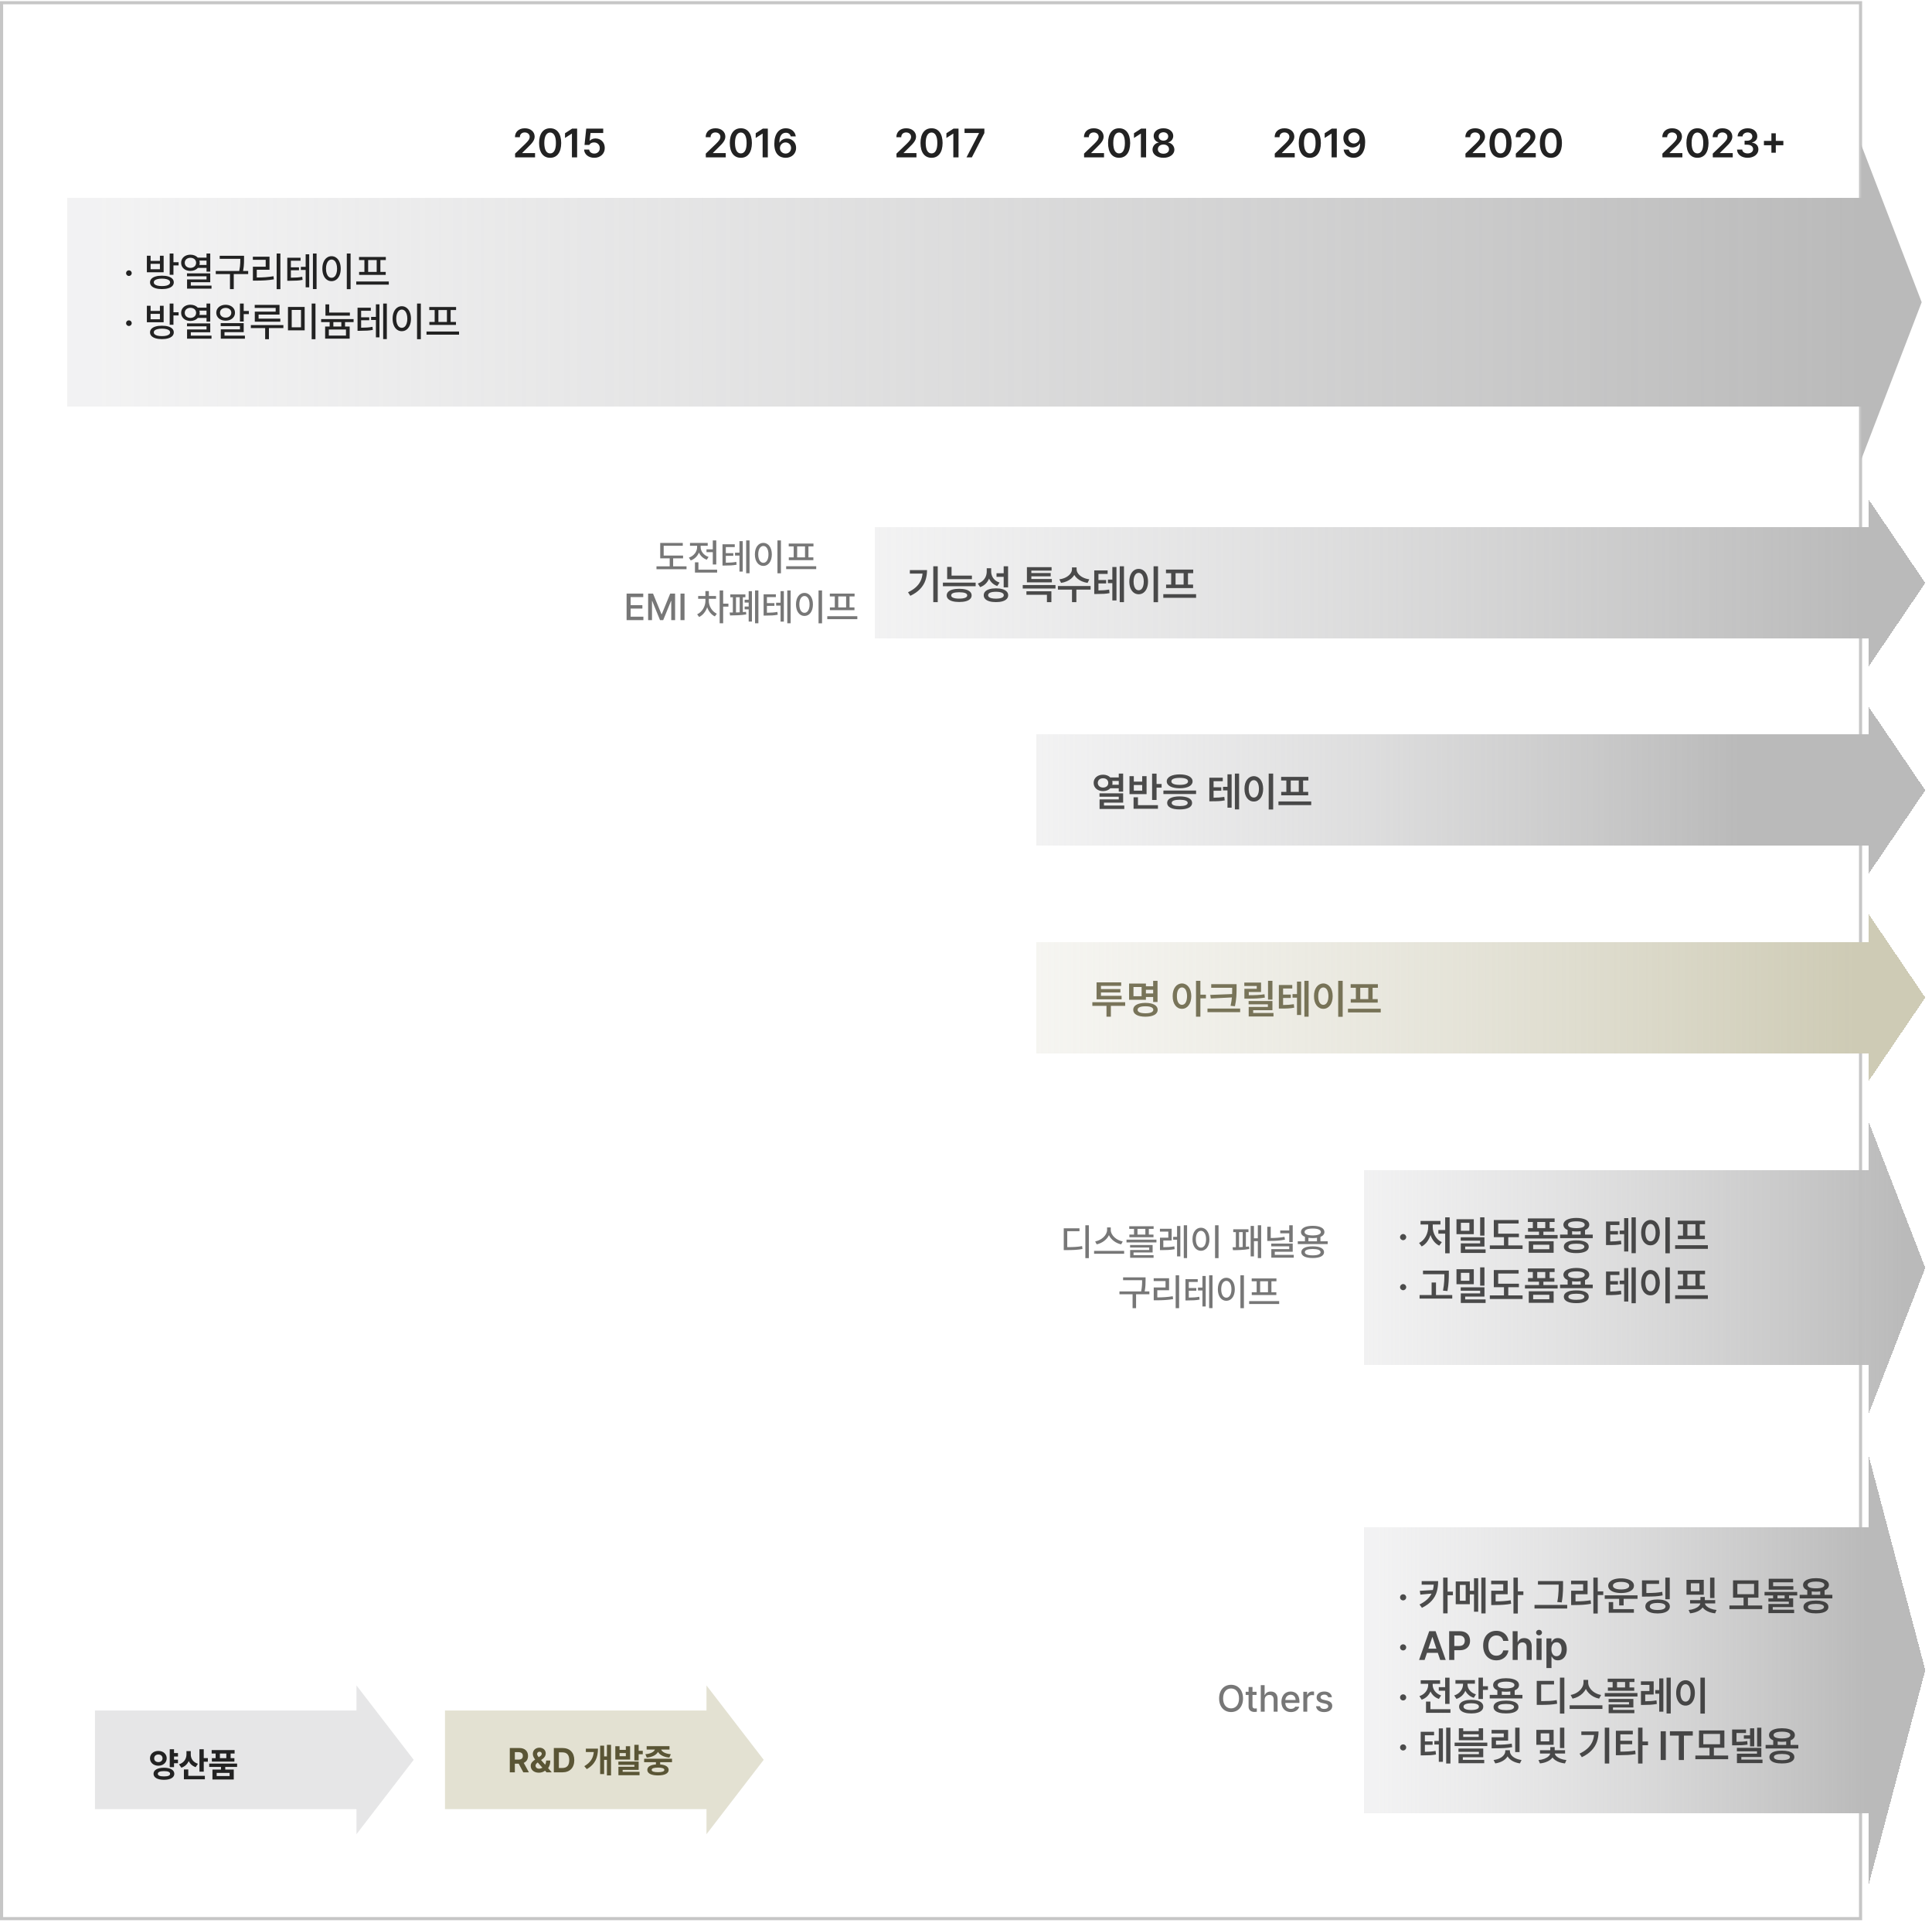 <svg width="618" height="615" viewBox="0 0 618 615" fill="none" xmlns="http://www.w3.org/2000/svg">
<rect x="0.5" y="0.872" width="594.648" height="612.766" fill="white" stroke="#C6C6C6"/>
<g filter="url(#filter0_d_4159_20152)">
<path d="M613.849 252.753L595.613 225.895V234.952L329.453 234.952V270.554H595.613V279.618L613.849 252.753Z" fill="url(#paint0_linear_4159_20152)" shape-rendering="crispEdges"/>
</g>
<path opacity="0.8" d="M352.846 247.772C353.795 247.759 354.614 248.097 355.16 248.656H357.864V247.408H359.268V253.206H357.864V252.114H355.173C354.64 252.686 353.808 253.024 352.846 253.024C351.104 253.024 349.817 251.945 349.83 250.398C349.817 248.838 351.104 247.759 352.846 247.772ZM351.156 250.398C351.169 251.308 351.871 251.88 352.846 251.88C353.808 251.88 354.51 251.308 354.51 250.398C354.51 249.488 353.808 248.903 352.846 248.916C351.871 248.903 351.169 249.488 351.156 250.398ZM351.702 254.818V253.726H359.268V256.716H353.132V257.626H359.632V258.744H351.728V255.676H357.864V254.818H351.702ZM355.784 249.774C355.836 249.969 355.862 250.177 355.862 250.398C355.862 250.606 355.836 250.801 355.784 250.996H357.864V249.774H355.784ZM369.958 247.434V250.736H371.57V251.906H369.958V255.858H368.528V247.434H369.958ZM361.3 253.986V248.24H362.678V249.982H365.356V248.24H366.76V253.986H361.3ZM362.6 258.666V255H364.004V257.522H370.4V258.666H362.6ZM362.678 252.868H365.356V251.074H362.678V252.868ZM382.597 252.842V253.96H372.145V252.842H382.597ZM373.211 249.904C373.224 248.526 374.836 247.681 377.371 247.668C379.867 247.681 381.479 248.526 381.479 249.904C381.479 251.295 379.867 252.114 377.371 252.114C374.836 252.114 373.224 251.295 373.211 249.904ZM373.341 256.794C373.354 255.455 374.849 254.714 377.345 254.714C379.828 254.714 381.323 255.455 381.323 256.794C381.323 258.146 379.828 258.887 377.345 258.874C374.849 258.887 373.354 258.146 373.341 256.794ZM374.693 249.904C374.68 250.632 375.681 251.022 377.371 251.022C379.022 251.022 380.036 250.632 380.023 249.904C380.036 249.163 379.022 248.786 377.371 248.786C375.681 248.786 374.68 249.163 374.693 249.904ZM374.797 256.794C374.784 257.457 375.681 257.795 377.345 257.808C378.996 257.795 379.906 257.457 379.919 256.794C379.906 256.131 378.996 255.793 377.345 255.78C375.681 255.793 374.784 256.131 374.797 256.794ZM391.132 248.734V249.852H388.194V251.802H390.664V252.894H388.194V255.13C389.559 255.117 390.495 255.052 391.626 254.87L391.756 255.988C390.43 256.248 389.338 256.274 387.596 256.274H386.842V248.734H391.132ZM391.21 252.79V251.646H392.64V247.642H393.966V258.328H392.64V252.79H391.21ZM395.006 258.874V247.408H396.358V258.874H395.006ZM407.255 247.408V258.9H405.825V247.408H407.255ZM398.077 252.296C398.064 249.826 399.325 248.253 401.067 248.24C402.796 248.253 404.057 249.826 404.057 252.296C404.057 254.792 402.796 256.365 401.067 256.352C399.325 256.365 398.064 254.792 398.077 252.296ZM399.429 252.296C399.429 254.064 400.092 255.091 401.067 255.078C402.029 255.091 402.692 254.064 402.705 252.296C402.692 250.554 402.029 249.514 401.067 249.514C400.092 249.514 399.429 250.554 399.429 252.296ZM419.427 256.326V257.496H408.949V256.326H419.427ZM409.807 249.618V248.474H418.517V249.618H416.827V253.258H418.465V254.376H409.833V253.258H411.471V249.618H409.807ZM412.875 253.258H415.449V249.618H412.875V253.258Z" fill="#222222"/>
<path d="M132.335 562.842L114.029 539.056V547.077L30.379 547.077V578.607L114.029 578.607V586.634L132.335 562.842Z" fill="#E6E6E7"/>
<path d="M56.932 560.679V561.792H55.667V562.798H56.932V563.927H55.667V565.176H54.292V559.456H55.667V560.679H56.932ZM47.98 562.362C47.972 560.971 49.13 559.991 50.657 559.995C52.173 559.991 53.32 560.971 53.328 562.362C53.32 563.744 52.173 564.728 50.657 564.732C49.13 564.728 47.972 563.744 47.98 562.362ZM49.111 567.315C49.108 566.099 50.418 565.374 52.458 565.374C54.475 565.374 55.758 566.099 55.758 567.315C55.758 568.519 54.475 569.24 52.458 569.237C50.418 569.24 49.108 568.519 49.111 567.315ZM49.32 562.362C49.313 563.125 49.89 563.573 50.657 563.573C51.409 563.573 51.987 563.125 51.99 562.362C51.987 561.613 51.413 561.142 50.657 561.146C49.89 561.142 49.313 561.613 49.32 562.362ZM50.483 567.315C50.479 567.888 51.178 568.15 52.458 568.15C53.73 568.15 54.406 567.888 54.406 567.315C54.406 566.741 53.73 566.46 52.458 566.456C51.178 566.46 50.479 566.741 50.483 567.315ZM61.023 561.139C61.019 562.388 61.725 563.604 63.313 564.109L62.591 565.188C61.524 564.831 60.787 564.128 60.362 563.239C59.925 564.219 59.146 564.986 58.018 565.37L57.255 564.287C58.922 563.767 59.64 562.457 59.644 561.127V560.06H61.023V561.139ZM58.827 569.069V565.921H60.225V567.964H65.531V569.069H58.827ZM63.799 566.627V559.463H65.174V562.293H66.488V563.444H65.174V566.627H63.799ZM75.843 564.04V565.123H72.053V565.962H74.772V569.13H67.958V565.962H70.689V565.123H66.925V564.04H75.843ZM67.707 560.831V559.729H75.042V560.831H73.769V562.316H74.977V563.414H67.772V562.316H68.976V560.831H67.707ZM69.306 568.033H73.435V567.022H69.306V568.033ZM70.343 562.316H72.391V560.831H70.343V562.316Z" fill="#222222"/>
<path d="M244.292 562.842L225.986 539.056V547.077L142.336 547.077V578.607L225.986 578.607V586.634L244.292 562.842Z" fill="#E3E1D2"/>
<path d="M163.073 566.845V559.066H166.119C167.889 559.066 168.903 560.065 168.903 561.599C168.903 562.667 168.417 563.438 167.528 563.817L169.184 566.845H167.395L165.918 564.08H164.687V566.845H163.073ZM164.687 562.773H165.823C166.78 562.773 167.243 562.378 167.243 561.599C167.243 560.821 166.78 560.391 165.819 560.391H164.687V562.773ZM172.366 566.959C170.752 566.959 169.765 566.009 169.765 564.778C169.765 563.878 170.342 563.327 171.189 562.746C170.775 562.222 170.441 561.645 170.441 560.953C170.441 559.829 171.28 558.963 172.553 558.963C173.802 558.963 174.569 559.803 174.569 560.79C174.569 561.523 174.19 562.112 173.536 562.583L173.077 562.917L174.376 564.41C174.581 564.026 174.706 563.574 174.706 563.065H176.028C176.028 564.121 175.755 564.938 175.329 565.504L176.495 566.845H174.828L174.353 566.317C173.787 566.765 173.046 566.959 172.366 566.959ZM171.31 564.691C171.31 565.253 171.751 565.679 172.442 565.679C172.799 565.679 173.164 565.565 173.498 565.356L172.006 563.692L171.952 563.73C171.512 564.049 171.31 564.399 171.31 564.691ZM171.808 560.976C171.808 561.303 172.013 561.633 172.306 562.006L172.72 561.732C173.107 561.481 173.289 561.212 173.289 560.878C173.289 560.57 173.024 560.247 172.568 560.247C172.112 560.251 171.808 560.585 171.808 560.976ZM179.898 566.845H177.156V559.066H179.925C182.268 559.066 183.7 560.524 183.7 562.948C183.7 565.379 182.268 566.845 179.898 566.845ZM178.77 565.458H179.83C181.307 565.458 182.086 564.691 182.086 562.948C182.086 561.216 181.307 560.452 179.837 560.452H178.77V565.458ZM195.457 558.052V567.836H194.139V562.86H193.242V567.399H191.97V558.31H193.242V561.759H194.139V558.052H195.457ZM186.907 564.873C188.897 563.711 189.756 562.279 189.938 560.361H187.401V559.263H191.275C191.271 561.99 190.458 564.224 187.697 565.823L186.907 564.873ZM198.184 558.496V559.654H200.189V558.496H201.557V562.762H196.824V558.496H198.184ZM197.804 564.456V563.396H204.291V566.055H199.171V566.689H204.572V567.768H197.819V565.071H202.924V564.456H197.804ZM198.184 561.687H200.189V560.684H198.184V561.687ZM202.916 563.035V558.052H204.291V559.958H205.606V561.067H204.291V563.035H202.916ZM214.96 562.499V563.597H211.17V564.323C212.871 564.448 213.882 565.06 213.889 566.066C213.882 567.202 212.598 567.836 210.482 567.832C208.344 567.836 207.06 567.202 207.06 566.066C207.06 565.056 208.078 564.444 209.814 564.323V563.597H206.042V562.499H214.96ZM206.433 561.052C208.241 560.897 209.244 560.232 209.495 559.556H206.851V558.473H214.155V559.556H211.489C211.732 560.239 212.727 560.897 214.581 561.052L214.102 562.127C212.252 561.952 211.01 561.257 210.486 560.304C209.969 561.254 208.743 561.952 206.893 562.127L206.433 561.052ZM208.458 566.066C208.45 566.545 209.13 566.803 210.482 566.799C211.812 566.803 212.511 566.545 212.514 566.066C212.511 565.58 211.812 565.341 210.482 565.333C209.13 565.341 208.45 565.58 208.458 566.066Z" fill="#5A5535"/>
<g filter="url(#filter1_d_4159_20152)">
<path d="M613.849 319.05L595.613 292.192V301.249L329.453 301.249V336.851L595.613 336.851V345.915L613.849 319.05Z" fill="url(#paint1_linear_4159_20152)" shape-rendering="crispEdges"/>
</g>
<path opacity="0.8" d="M359.917 320.543V321.713H355.341V325.171H353.937V321.713H349.413V320.543H359.917ZM350.765 319.607V314.199H358.643V315.317H352.169V316.331H358.383V317.423H352.169V318.489H358.773V319.607H350.765ZM370.268 313.705V320.465H368.864V318.879H366.55V319.763H361.168V314.563H366.55V315.447H368.864V313.705H370.268ZM362.494 322.961C362.481 321.57 363.976 320.764 366.394 320.751C368.825 320.764 370.307 321.57 370.32 322.961C370.307 324.378 368.825 325.171 366.394 325.171C363.976 325.171 362.481 324.378 362.494 322.961ZM362.572 318.619H365.172V315.681H362.572V318.619ZM363.898 322.961C363.885 323.689 364.795 324.079 366.394 324.079C367.993 324.079 368.903 323.689 368.916 322.961C368.903 322.233 367.993 321.843 366.394 321.843C364.795 321.843 363.885 322.233 363.898 322.961ZM366.55 317.735H368.864V316.565H366.55V317.735ZM378.075 314.537C379.804 314.55 381.052 316.123 381.065 318.593C381.052 321.089 379.804 322.662 378.075 322.649C376.346 322.662 375.085 321.089 375.111 318.593C375.085 316.123 376.346 314.55 378.075 314.537ZM376.463 318.593C376.45 320.361 377.113 321.388 378.075 321.375C379.063 321.388 379.7 320.361 379.713 318.593C379.7 316.851 379.063 315.811 378.075 315.811C377.113 315.811 376.45 316.851 376.463 318.593ZM382.573 325.171V313.705H383.977V318.125H385.745V319.295H383.977V325.171H382.573ZM395.551 314.771V316.149C395.538 317.813 395.538 319.386 395.031 321.817L393.627 321.687C393.861 320.686 393.978 319.815 394.056 319.009L387.309 319.347L387.127 318.203L394.121 317.93C394.147 317.319 394.147 316.734 394.147 316.149V315.915H387.439V314.771H395.551ZM386.243 323.715V322.571H396.695V323.715H386.243ZM403.38 314.251V317.267H399.454V318.307C401.599 318.294 402.912 318.242 404.472 317.995L404.602 319.061C402.912 319.347 401.469 319.399 399.012 319.399H398.05V316.253H402.002V315.343H398.024V314.251H403.38ZM399.402 321.219V320.153H407.02V323.091H400.858V323.975H407.358V325.093H399.428V322.051H405.564V321.219H399.402ZM405.616 319.711V313.705H407.02V319.711H405.616ZM413.367 315.031V316.149H410.429V318.099H412.899V319.191H410.429V321.427C411.794 321.414 412.73 321.349 413.861 321.167L413.991 322.285C412.665 322.545 411.573 322.571 409.831 322.571H409.077V315.031H413.367ZM413.445 319.087V317.943H414.875V313.939H416.201V324.625H414.875V319.087H413.445ZM417.241 325.171V313.705H418.593V325.171H417.241ZM429.491 313.705V325.197H428.061V313.705H429.491ZM420.313 318.593C420.3 316.123 421.561 314.55 423.303 314.537C425.032 314.55 426.293 316.123 426.293 318.593C426.293 321.089 425.032 322.662 423.303 322.649C421.561 322.662 420.3 321.089 420.313 318.593ZM421.665 318.593C421.665 320.361 422.328 321.388 423.303 321.375C424.265 321.388 424.928 320.361 424.941 318.593C424.928 316.851 424.265 315.811 423.303 315.811C422.328 315.811 421.665 316.851 421.665 318.593ZM441.662 322.623V323.793H431.184V322.623H441.662ZM432.042 315.915V314.771H440.752V315.915H439.062V319.555H440.7V320.673H432.068V319.555H433.706V315.915H432.042ZM435.11 319.555H437.684V315.915H435.11V319.555Z" fill="#5A5535"/>
<path d="M614.7 96.653L595.345 46.294V63.277H21.5V130.03H595.345V147.024L614.7 96.653Z" fill="url(#paint2_linear_4159_20152)"/>
<path d="M41.238 88.257C41.074 88.257 40.921 88.217 40.78 88.136C40.643 88.055 40.533 87.946 40.453 87.808C40.372 87.671 40.333 87.521 40.336 87.359C40.333 87.198 40.372 87.048 40.453 86.91C40.533 86.773 40.643 86.663 40.78 86.583C40.921 86.502 41.074 86.462 41.238 86.462C41.397 86.462 41.545 86.502 41.683 86.583C41.82 86.663 41.929 86.773 42.01 86.91C42.094 87.048 42.136 87.198 42.136 87.359C42.136 87.521 42.094 87.671 42.01 87.808C41.929 87.946 41.82 88.055 41.683 88.136C41.545 88.217 41.397 88.257 41.238 88.257ZM51.808 88.172C52.589 88.172 53.262 88.255 53.828 88.423C54.397 88.591 54.832 88.835 55.134 89.155C55.437 89.475 55.588 89.858 55.588 90.304C55.588 90.753 55.437 91.137 55.134 91.458C54.832 91.781 54.397 92.028 53.828 92.198C53.262 92.369 52.589 92.456 51.808 92.459C51.021 92.456 50.342 92.369 49.77 92.198C49.198 92.028 48.758 91.781 48.45 91.458C48.145 91.137 47.992 90.753 47.992 90.304C47.992 89.858 48.145 89.475 48.45 89.155C48.758 88.835 49.198 88.591 49.77 88.423C50.342 88.255 51.021 88.172 51.808 88.172ZM46.982 81.793H48.172V83.436H51.153V81.793H52.347V87.072H46.982V81.793ZM51.153 86.111V84.379H48.172V86.111H51.153ZM49.2 90.304C49.197 90.555 49.299 90.771 49.505 90.95C49.712 91.127 50.011 91.263 50.403 91.359C50.795 91.452 51.263 91.498 51.808 91.498C52.353 91.498 52.819 91.452 53.209 91.359C53.598 91.263 53.894 91.127 54.097 90.95C54.304 90.771 54.407 90.555 54.407 90.304C54.407 90.053 54.304 89.839 54.097 89.662C53.894 89.486 53.598 89.351 53.209 89.258C52.819 89.165 52.353 89.117 51.808 89.114C51.26 89.117 50.791 89.165 50.398 89.258C50.009 89.351 49.712 89.486 49.505 89.662C49.299 89.839 49.197 90.053 49.2 90.304ZM54.277 81.084H55.484V83.871H57.132V84.89H55.484V87.88H54.277V81.084ZM60.925 81.456C61.406 81.456 61.849 81.539 62.253 81.703C62.657 81.868 62.992 82.098 63.259 82.394H66.06V81.084H67.254V86.874H66.06V85.676H63.29C63.024 85.984 62.686 86.224 62.276 86.394C61.866 86.565 61.415 86.65 60.925 86.65C60.356 86.65 59.844 86.541 59.389 86.322C58.938 86.101 58.583 85.793 58.325 85.398C58.071 85.002 57.945 84.552 57.948 84.046C57.945 83.544 58.071 83.096 58.325 82.704C58.583 82.309 58.938 82.002 59.389 81.784C59.844 81.566 60.356 81.456 60.925 81.456ZM59.093 84.046C59.093 84.367 59.171 84.649 59.327 84.895C59.482 85.14 59.699 85.332 59.977 85.469C60.256 85.607 60.571 85.677 60.925 85.68C61.269 85.677 61.578 85.607 61.854 85.469C62.129 85.332 62.345 85.14 62.5 84.895C62.656 84.649 62.734 84.367 62.734 84.046C62.734 83.732 62.656 83.454 62.5 83.212C62.345 82.966 62.129 82.778 61.854 82.646C61.578 82.511 61.269 82.444 60.925 82.444C60.571 82.444 60.256 82.511 59.977 82.646C59.699 82.778 59.482 82.966 59.327 83.212C59.171 83.454 59.093 83.732 59.093 84.046ZM59.816 87.427H67.254V90.264H61.037V91.35H67.658V92.315H59.838V89.366H66.06V88.369H59.816V87.427ZM63.788 83.346C63.854 83.577 63.887 83.81 63.887 84.046C63.887 84.289 63.856 84.518 63.793 84.733H66.06V83.346H63.788ZM78.067 82.803C78.064 83.3 78.057 83.722 78.045 84.069C78.036 84.413 78.009 84.808 77.964 85.254C77.919 85.697 77.849 86.17 77.753 86.672H79.387V87.656H74.772V92.477H73.565V87.656H69.018V86.672H76.528C76.632 86.17 76.709 85.695 76.757 85.249C76.808 84.803 76.839 84.406 76.851 84.055C76.863 83.702 76.869 83.285 76.869 82.803V82.781H70.279V81.802H78.067V82.803ZM89.689 92.481H88.495V81.084H89.689V92.481ZM80.882 82.107H86.21V86.268H82.134V88.755C83.127 88.749 84.043 88.718 84.881 88.661C85.719 88.601 86.588 88.496 87.489 88.347L87.601 89.343C86.653 89.499 85.733 89.607 84.841 89.667C83.952 89.723 82.961 89.752 81.869 89.752H80.895V85.299H84.989V83.095H80.882V82.107ZM96.143 83.391H93.046V85.492H95.641V86.43H93.046V88.814C93.827 88.808 94.486 88.785 95.021 88.746C95.56 88.704 96.111 88.631 96.673 88.526L96.785 89.505C96.178 89.625 95.585 89.703 95.008 89.738C94.43 89.771 93.637 89.791 92.629 89.797H91.897V82.426H96.143V83.391ZM96.233 85.344H97.773V81.331H98.909V91.889H97.773V86.336H96.233V85.344ZM100.098 81.084H101.265V92.459H100.098V81.084ZM112.146 92.481H110.934V81.084H112.146V92.481ZM103.114 85.927C103.114 85.128 103.238 84.428 103.487 83.826C103.738 83.222 104.087 82.757 104.533 82.43C104.979 82.101 105.486 81.937 106.055 81.937C106.62 81.937 107.124 82.101 107.567 82.43C108.013 82.76 108.362 83.226 108.613 83.831C108.865 84.433 108.99 85.131 108.99 85.927C108.99 86.729 108.865 87.433 108.613 88.037C108.362 88.642 108.013 89.108 107.567 89.438C107.124 89.764 106.62 89.927 106.055 89.927C105.486 89.927 104.979 89.764 104.533 89.438C104.087 89.108 103.738 88.642 103.487 88.037C103.238 87.433 103.114 86.729 103.114 85.927ZM104.277 85.927C104.277 86.52 104.352 87.036 104.501 87.476C104.651 87.916 104.859 88.254 105.125 88.49C105.395 88.727 105.704 88.845 106.055 88.845C106.405 88.845 106.713 88.727 106.979 88.49C107.246 88.254 107.452 87.916 107.599 87.476C107.748 87.036 107.823 86.52 107.823 85.927C107.823 85.338 107.748 84.825 107.599 84.388C107.452 83.948 107.246 83.609 106.979 83.373C106.713 83.137 106.405 83.017 106.055 83.014C105.704 83.017 105.395 83.138 105.125 83.377C104.859 83.614 104.651 83.952 104.501 84.392C104.352 84.829 104.277 85.341 104.277 85.927ZM124.369 91.04H113.959V90.026H124.369V91.04ZM114.843 82.183H123.417V83.167H121.676V86.964H123.381V87.929H114.87V86.964H116.567V83.167H114.843V82.183ZM120.49 86.964V83.167H117.766V86.964H120.49ZM41.238 104.257C41.074 104.257 40.921 104.217 40.78 104.136C40.643 104.055 40.533 103.946 40.453 103.808C40.372 103.67 40.333 103.521 40.336 103.359C40.333 103.198 40.372 103.048 40.453 102.91C40.533 102.773 40.643 102.663 40.78 102.583C40.921 102.502 41.074 102.461 41.238 102.461C41.397 102.461 41.545 102.502 41.683 102.583C41.82 102.663 41.929 102.773 42.01 102.91C42.094 103.048 42.136 103.198 42.136 103.359C42.136 103.521 42.094 103.67 42.01 103.808C41.929 103.946 41.82 104.055 41.683 104.136C41.545 104.217 41.397 104.257 41.238 104.257ZM51.808 104.172C52.589 104.172 53.262 104.256 53.828 104.423C54.397 104.591 54.832 104.835 55.134 105.155C55.437 105.475 55.588 105.858 55.588 106.304C55.588 106.753 55.437 107.137 55.134 107.458C54.832 107.781 54.397 108.028 53.828 108.198C53.262 108.369 52.589 108.456 51.808 108.459C51.021 108.456 50.342 108.369 49.77 108.198C49.198 108.028 48.758 107.781 48.45 107.458C48.145 107.137 47.992 106.753 47.992 106.304C47.992 105.858 48.145 105.475 48.45 105.155C48.758 104.835 49.198 104.591 49.77 104.423C50.342 104.256 51.021 104.172 51.808 104.172ZM46.982 97.793H48.172V99.436H51.153V97.793H52.347V103.072H46.982V97.793ZM51.153 102.111V100.379H48.172V102.111H51.153ZM49.2 106.304C49.197 106.555 49.299 106.771 49.505 106.95C49.712 107.127 50.011 107.263 50.403 107.359C50.795 107.452 51.263 107.498 51.808 107.498C52.353 107.498 52.819 107.452 53.209 107.359C53.598 107.263 53.894 107.127 54.097 106.95C54.304 106.771 54.407 106.555 54.407 106.304C54.407 106.053 54.304 105.839 54.097 105.662C53.894 105.486 53.598 105.351 53.209 105.258C52.819 105.165 52.353 105.117 51.808 105.114C51.26 105.117 50.791 105.165 50.398 105.258C50.009 105.351 49.712 105.486 49.505 105.662C49.299 105.839 49.197 106.053 49.2 106.304ZM54.277 97.084H55.484V99.871H57.132V100.89H55.484V103.88H54.277V97.084ZM60.925 97.456C61.406 97.456 61.849 97.539 62.253 97.703C62.657 97.868 62.992 98.098 63.259 98.394H66.06V97.084H67.254V102.874H66.06V101.676H63.29C63.024 101.984 62.686 102.224 62.276 102.394C61.866 102.565 61.415 102.65 60.925 102.65C60.356 102.65 59.844 102.541 59.389 102.322C58.938 102.101 58.583 101.793 58.325 101.398C58.071 101.003 57.945 100.552 57.948 100.046C57.945 99.544 58.071 99.096 58.325 98.704C58.583 98.309 58.938 98.002 59.389 97.784C59.844 97.566 60.356 97.456 60.925 97.456ZM59.093 100.046C59.093 100.367 59.171 100.649 59.327 100.895C59.482 101.14 59.699 101.332 59.977 101.469C60.256 101.607 60.571 101.677 60.925 101.68C61.269 101.677 61.578 101.607 61.854 101.469C62.129 101.332 62.345 101.14 62.5 100.895C62.656 100.649 62.734 100.367 62.734 100.046C62.734 99.732 62.656 99.454 62.5 99.212C62.345 98.966 62.129 98.778 61.854 98.646C61.578 98.511 61.269 98.444 60.925 98.444C60.571 98.444 60.256 98.511 59.977 98.646C59.699 98.778 59.482 98.966 59.327 99.212C59.171 99.454 59.093 99.732 59.093 100.046ZM59.816 103.427H67.254V106.264H61.037V107.35H67.658V108.315H59.838V105.366H66.06V104.369H59.816V103.427ZM63.788 99.346C63.854 99.577 63.887 99.81 63.887 100.046C63.887 100.289 63.856 100.518 63.793 100.733H66.06V99.346H63.788ZM77.955 99.463H79.603V100.464H77.955V102.839H76.748V97.084H77.955V99.463ZM69.188 100.019C69.185 99.526 69.312 99.087 69.57 98.704C69.827 98.318 70.183 98.017 70.638 97.802C71.093 97.587 71.606 97.477 72.178 97.474C72.746 97.477 73.257 97.587 73.709 97.802C74.163 98.017 74.52 98.318 74.777 98.704C75.034 99.087 75.163 99.526 75.163 100.019C75.163 100.51 75.034 100.949 74.777 101.335C74.52 101.718 74.163 102.017 73.709 102.233C73.257 102.448 72.746 102.556 72.178 102.556C71.609 102.556 71.096 102.448 70.638 102.233C70.183 102.017 69.827 101.716 69.57 101.33C69.312 100.944 69.185 100.507 69.188 100.019ZM70.364 100.019C70.361 100.325 70.438 100.597 70.593 100.836C70.749 101.073 70.964 101.258 71.24 101.393C71.518 101.525 71.831 101.591 72.178 101.591C72.522 101.591 72.832 101.525 73.107 101.393C73.382 101.258 73.598 101.073 73.754 100.836C73.912 100.597 73.991 100.325 73.991 100.019C73.991 99.717 73.912 99.448 73.754 99.212C73.598 98.975 73.382 98.793 73.107 98.664C72.832 98.535 72.522 98.471 72.178 98.471C71.831 98.471 71.518 98.535 71.24 98.664C70.964 98.793 70.749 98.975 70.593 99.212C70.438 99.448 70.361 99.717 70.364 100.019ZM70.598 103.35H77.955V106.232H71.81V107.35H78.341V108.315H70.625V105.339H76.757V104.302H70.598V103.35ZM89.41 100.603H82.717V101.905H89.662V102.883H81.501V99.678H88.18V98.48H81.474V97.51H89.41V100.603ZM80.235 103.965H90.645V104.935H86.026V108.481H84.818V104.935H80.235V103.965ZM97.454 105.649H92.117V98.174H97.454V105.649ZM96.283 104.679V99.131H93.311V104.679H96.283ZM99.699 97.084H100.911V108.481H99.699V97.084ZM111.917 100.953H104.106V97.344H105.3V99.975H111.917V100.953ZM102.724 102.062H113.107V103.014H110.373V104.432H111.85V108.306H104.003V104.432H105.449V103.014H102.724V102.062ZM110.669 107.341V105.388H105.184V107.341H110.669ZM109.183 104.432V103.014H106.634V104.432H109.183ZM118.614 99.391H115.517V101.492H118.111V102.43H115.517V104.814C116.298 104.808 116.956 104.785 117.492 104.746C118.031 104.704 118.581 104.631 119.144 104.526L119.256 105.505C118.649 105.625 118.056 105.702 117.478 105.738C116.901 105.771 116.108 105.791 115.099 105.797H114.368V98.426H118.614V99.391ZM118.704 101.344H120.244V97.331H121.379V107.889H120.244V102.336H118.704V101.344ZM122.569 97.084H123.736V108.459H122.569V97.084ZM134.617 108.481H133.405V97.084H134.617V108.481ZM125.585 101.927C125.585 101.128 125.709 100.428 125.958 99.826C126.209 99.222 126.558 98.757 127.003 98.43C127.449 98.101 127.957 97.937 128.525 97.937C129.091 97.937 129.595 98.101 130.038 98.43C130.484 98.76 130.833 99.226 131.084 99.831C131.335 100.432 131.461 101.131 131.461 101.927C131.461 102.729 131.335 103.433 131.084 104.037C130.833 104.642 130.484 105.108 130.038 105.438C129.595 105.764 129.091 105.927 128.525 105.927C127.957 105.927 127.449 105.764 127.003 105.438C126.558 105.108 126.209 104.642 125.958 104.037C125.709 103.433 125.585 102.729 125.585 101.927ZM126.748 101.927C126.748 102.52 126.822 103.036 126.972 103.476C127.122 103.916 127.33 104.254 127.596 104.49C127.865 104.727 128.175 104.845 128.525 104.845C128.875 104.845 129.184 104.727 129.45 104.49C129.716 104.254 129.923 103.916 130.069 103.476C130.219 103.036 130.294 102.52 130.294 101.927C130.294 101.338 130.219 100.824 130.069 100.388C129.923 99.948 129.716 99.609 129.45 99.373C129.184 99.137 128.875 99.017 128.525 99.014C128.175 99.017 127.865 99.138 127.596 99.377C127.33 99.614 127.122 99.952 126.972 100.392C126.822 100.829 126.748 101.341 126.748 101.927ZM146.84 107.04H136.43V106.026H146.84V107.04ZM137.314 98.183H145.888V99.167H144.146V102.964H145.852V103.929H137.341V102.964H139.038V99.167H137.314V98.183ZM142.961 102.964V99.167H140.236V102.964H142.961Z" fill="#222222"/>
<g filter="url(#filter2_d_4159_20152)">
<path d="M613.848 186.456L595.612 159.598V168.655L277.727 168.655V204.257H595.612V213.321L613.848 186.456Z" fill="url(#paint3_linear_4159_20152)" shape-rendering="crispEdges"/>
</g>
<path opacity="0.8" d="M299.958 192.582H298.535V181.117H299.958V192.582ZM290.454 189.426C291.448 188.953 292.272 188.422 292.928 187.832C293.586 187.24 294.092 186.583 294.445 185.862C294.798 185.138 295.017 184.334 295.101 183.451H291.038V182.333H296.537C296.534 183.527 296.36 184.626 296.016 185.628C295.675 186.628 295.109 187.545 294.319 188.38C293.532 189.215 292.491 189.941 291.195 190.557L290.454 189.426ZM310.892 185.238H302.974V181.314H304.379V184.098H310.892V185.238ZM301.613 186.338H312.086V187.487H301.613V186.338ZM302.83 190.427C302.83 189.981 302.989 189.601 303.306 189.287C303.626 188.97 304.085 188.729 304.684 188.564C305.282 188.4 305.996 188.317 306.825 188.317C307.651 188.317 308.362 188.4 308.957 188.564C309.553 188.729 310.009 188.97 310.327 189.287C310.644 189.601 310.802 189.981 310.802 190.427C310.802 190.873 310.644 191.253 310.327 191.567C310.009 191.884 309.553 192.125 308.957 192.29C308.362 192.455 307.651 192.537 306.825 192.537C305.996 192.537 305.282 192.455 304.684 192.29C304.085 192.125 303.626 191.884 303.306 191.567C302.989 191.253 302.83 190.873 302.83 190.427ZM304.266 190.427C304.26 190.759 304.477 191.014 304.917 191.19C305.357 191.367 305.993 191.455 306.825 191.455C307.648 191.455 308.281 191.367 308.724 191.19C309.167 191.014 309.39 190.759 309.393 190.427C309.39 190.092 309.17 189.842 308.733 189.677C308.296 189.51 307.66 189.423 306.825 189.417C305.981 189.423 305.342 189.51 304.908 189.677C304.477 189.842 304.263 190.092 304.266 190.427ZM317.051 182.755C317.048 183.285 317.148 183.786 317.351 184.259C317.555 184.732 317.859 185.148 318.263 185.507C318.67 185.863 319.165 186.134 319.748 186.32L318.99 187.424C318.373 187.205 317.845 186.894 317.405 186.49C316.965 186.086 316.621 185.607 316.373 185.054C316.115 185.694 315.746 186.249 315.264 186.719C314.785 187.186 314.206 187.538 313.527 187.774L312.773 186.638C313.389 186.435 313.911 186.14 314.339 185.754C314.767 185.368 315.089 184.924 315.304 184.421C315.52 183.915 315.629 183.381 315.632 182.818V181.736H317.051V182.755ZM314.671 190.378C314.671 189.917 314.827 189.522 315.138 189.193C315.452 188.86 315.903 188.607 316.489 188.434C317.076 188.257 317.772 188.169 318.577 188.169C319.385 188.169 320.082 188.257 320.669 188.434C321.255 188.607 321.706 188.86 322.02 189.193C322.334 189.522 322.491 189.917 322.491 190.378C322.491 190.839 322.334 191.234 322.02 191.563C321.706 191.895 321.255 192.146 320.669 192.317C320.082 192.487 319.385 192.573 318.577 192.573C317.772 192.573 317.076 192.487 316.489 192.317C315.903 192.146 315.452 191.895 315.138 191.563C314.827 191.234 314.671 190.839 314.671 190.378ZM316.076 190.378C316.073 190.608 316.168 190.806 316.359 190.97C316.554 191.132 316.837 191.254 317.208 191.338C317.579 191.422 318.026 191.464 318.55 191.464C319.361 191.464 319.986 191.371 320.426 191.186C320.866 190.997 321.088 190.728 321.091 190.378C321.088 190.019 320.869 189.745 320.435 189.556C320.001 189.365 319.382 189.269 318.577 189.269C317.772 189.269 317.152 189.365 316.718 189.556C316.287 189.745 316.073 190.019 316.076 190.378ZM318.765 183.334H321.05V181.117H322.46V187.859H321.05V184.493H318.765V183.334ZM337.624 188.227H327.147V187.114H337.624V188.227ZM328.327 189.103H336.313V192.582H334.886V190.225H328.327V189.103ZM328.484 181.395H336.376V182.495H329.903V183.276H336.093V184.336H329.903V185.184H336.461V186.261H328.484V181.395ZM344.379 182.069C344.379 182.55 344.55 183.02 344.891 183.478C345.232 183.933 345.711 184.324 346.328 184.65C346.947 184.973 347.652 185.185 348.442 185.287L347.885 186.427C347.242 186.332 346.645 186.167 346.094 185.934C345.543 185.697 345.059 185.405 344.64 185.058C344.224 184.708 343.892 184.318 343.643 183.887C343.392 184.318 343.057 184.708 342.638 185.058C342.222 185.405 341.74 185.697 341.192 185.934C340.644 186.167 340.052 186.332 339.415 186.427L338.853 185.287C339.64 185.185 340.341 184.973 340.954 184.65C341.571 184.324 342.048 183.933 342.386 183.478C342.727 183.023 342.898 182.553 342.898 182.069V181.481H344.379V182.069ZM338.405 187.424H348.859V188.587H344.303V192.582H342.907V188.587H338.405V187.424ZM354.304 183.55H351.364V185.516H353.828V186.602H351.364V188.833C352.067 188.827 352.677 188.805 353.195 188.766C353.713 188.724 354.244 188.655 354.789 188.56L354.914 189.7C354.307 189.817 353.711 189.891 353.128 189.924C352.547 189.957 351.763 189.975 350.776 189.978H350.021V182.428H354.304V183.55ZM354.394 185.359H355.812V181.341H357.132V192.034H355.812V186.499H354.394V185.359ZM358.173 181.117H359.534V192.582H358.173V181.117ZM370.423 192.609H369V181.117H370.423V192.609ZM361.243 186.001C361.243 185.19 361.37 184.479 361.625 183.869C361.882 183.255 362.237 182.782 362.689 182.45C363.144 182.115 363.661 181.947 364.242 181.947C364.814 181.947 365.325 182.115 365.777 182.45C366.232 182.782 366.587 183.255 366.841 183.869C367.098 184.479 367.227 185.19 367.227 186.001C367.227 186.818 367.098 187.535 366.841 188.151C366.587 188.765 366.232 189.237 365.777 189.57C365.325 189.899 364.814 190.063 364.242 190.063C363.661 190.063 363.144 189.899 362.689 189.57C362.234 189.237 361.879 188.765 361.625 188.151C361.37 187.535 361.243 186.818 361.243 186.001ZM362.603 186.001C362.603 186.578 362.671 187.078 362.805 187.5C362.943 187.919 363.135 188.239 363.38 188.461C363.628 188.679 363.916 188.789 364.242 188.789C364.562 188.789 364.843 188.678 365.086 188.456C365.331 188.235 365.521 187.915 365.656 187.496C365.794 187.077 365.862 186.578 365.862 186.001C365.862 185.426 365.794 184.931 365.656 184.515C365.521 184.096 365.331 183.776 365.086 183.554C364.843 183.333 364.562 183.222 364.242 183.222C363.916 183.222 363.628 183.333 363.38 183.554C363.135 183.776 362.943 184.096 362.805 184.515C362.671 184.931 362.603 185.426 362.603 186.001ZM382.601 191.204H372.111V190.023H382.601V191.204ZM372.968 182.176H381.685V183.317H380.002V186.966H381.641V188.088H373.004V186.966H374.629V183.317H372.968V182.176ZM378.611 186.966V183.317H376.034V186.966H378.611Z" fill="#222222"/>
<path d="M218.496 177.685V178.576H215.322V181.133H219.602V182.053H209.993V181.133H214.22V178.576H211.186V173.654H218.405V174.553H212.297V177.685H218.496ZM229.115 172.846V180.536H228.005V176.596H225.991V175.688H228.005V172.846H229.115ZM220.368 178.344C221.984 177.801 222.991 176.417 222.991 174.971V174.557H220.712V173.649H226.381V174.557H224.118V174.971C224.118 176.281 225.067 177.594 226.65 178.125L226.082 179.011C224.897 178.601 224.031 177.756 223.575 176.72C223.111 177.876 222.196 178.804 220.944 179.252L220.368 178.344ZM222.299 183.122V179.852H223.41V182.21H229.393V183.122H222.299ZM235.032 174.076V174.967H232.173V176.906H234.568V177.772H232.173V179.973C233.549 179.96 234.44 179.906 235.521 179.707L235.625 180.611C234.411 180.851 233.412 180.872 231.788 180.88H231.112V174.076H235.032ZM235.115 177.685V176.77H236.536V173.065H237.585V182.811H236.536V177.685H235.115ZM238.683 183.337V172.837H239.76V183.337H238.683ZM249.804 172.837V183.358H248.685V172.837H249.804ZM241.467 177.308C241.467 175.058 242.598 173.629 244.181 173.625C245.747 173.629 246.891 175.058 246.891 177.308C246.891 179.571 245.747 181 244.181 181C242.598 181 241.467 179.571 241.467 177.308ZM242.54 177.308C242.54 178.974 243.211 180.002 244.181 180.002C245.15 180.002 245.813 178.974 245.813 177.308C245.813 175.655 245.15 174.627 244.181 174.619C243.211 174.627 242.54 175.655 242.54 177.308ZM261.087 181.091V182.028H251.477V181.091H261.087ZM252.294 174.76V173.852H260.208V174.76H258.6V178.265H260.175V179.156H252.319V178.265H253.885V174.76H252.294ZM254.991 178.265H257.506V174.76H254.991V178.265ZM200.434 198.343V189.857H205.763V190.967H201.723V193.54H205.485V194.647H201.723V197.232H205.808V198.343H200.434ZM207.325 189.857H208.895L211.589 196.433H211.688L214.377 189.857H215.948V198.343H214.717V192.218H214.638L212.144 198.33H211.124L208.63 192.206H208.56V198.343H207.325V189.857ZM218.961 189.857V198.343H217.672V189.857H218.961ZM226.738 192.21C226.738 193.834 227.724 195.542 229.295 196.296L228.661 197.141C227.513 196.594 226.651 195.5 226.208 194.207C225.748 195.6 224.832 196.768 223.63 197.328L223.005 196.47C224.608 195.736 225.64 193.942 225.648 192.21V191.522H223.324V190.627H225.64V189.044H226.755V190.627H229.042V191.522H226.738V192.21ZM230.206 199.337V188.837H231.321V193.068H233.003V194.013H231.321V199.337H230.206ZM242.591 188.837V199.337H241.522V188.837H242.591ZM233.397 195.906C233.703 195.906 234.051 195.906 234.424 195.898V191.025H233.612V190.113H238.431V191.025H237.619V195.774C237.975 195.749 238.319 195.716 238.634 195.678L238.709 196.511C237.08 196.793 234.901 196.83 233.525 196.839L233.397 195.906ZM235.427 195.881C235.816 195.869 236.214 195.857 236.608 195.836V191.025H235.427V195.881ZM238.187 194.895V193.98H239.484V192.72H238.187V191.804H239.484V189.078H240.524V198.799H239.484V194.895H238.187ZM248.181 190.076V190.967H245.321V192.906H247.717V193.772H245.321V195.973C246.697 195.96 247.588 195.906 248.67 195.707L248.773 196.611C247.559 196.851 246.56 196.872 244.936 196.88H244.261V190.076H248.181ZM248.263 193.685V192.77H249.685V189.065H250.733V198.811H249.685V193.685H248.263ZM251.831 199.337V188.837H252.909V199.337H251.831ZM262.952 188.837V199.358H261.833V188.837H262.952ZM254.615 193.308C254.615 191.058 255.746 189.629 257.329 189.625C258.896 189.629 260.039 191.058 260.039 193.308C260.039 195.571 258.896 197 257.329 197C255.746 197 254.615 195.571 254.615 193.308ZM255.688 193.308C255.688 194.974 256.36 196.002 257.329 196.002C258.299 196.002 258.962 194.974 258.962 193.308C258.962 191.655 258.299 190.627 257.329 190.619C256.36 190.627 255.688 191.655 255.688 193.308ZM274.235 197.091V198.028H264.626V197.091H274.235ZM265.442 190.76V189.852H273.356V190.76H271.749V194.265H273.323V195.156H265.467V194.265H267.033V190.76H265.442ZM268.14 194.265H270.655V190.76H268.14V194.265Z" fill="#777777"/>
<g filter="url(#filter3_d_4159_20152)">
<path d="M613.852 405.49L595.616 358.489V374.339H434.262V436.642H595.616V452.503L613.852 405.49Z" fill="url(#paint4_linear_4159_20152)" shape-rendering="crispEdges"/>
</g>
<path opacity="0.8" d="M448.827 396.651C448.294 396.651 447.839 396.209 447.839 395.663C447.839 395.13 448.294 394.688 448.827 394.675C449.36 394.688 449.815 395.13 449.815 395.663C449.815 396.209 449.36 396.651 448.827 396.651ZM463.708 389.345V400.837H462.278V394.571H460.094V393.401H462.278V389.345H463.708ZM453.932 397.535C455.765 396.664 456.844 394.493 456.844 392.387V391.633H454.4V390.489H460.77V391.633H458.3V392.387C458.287 394.376 459.366 396.469 461.212 397.275L460.38 398.393C459.041 397.769 458.092 396.495 457.585 394.987C457.078 396.599 456.103 397.964 454.764 398.653L453.932 397.535ZM471.434 389.943V394.727H465.896V389.943H471.434ZM467.248 396.807V395.715H474.84V398.679H468.678V399.589H475.204V400.733H467.274V397.665H473.462V396.807H467.248ZM467.3 393.635H470.03V391.087H467.3V393.635ZM473.462 395.195V389.345H474.84V395.195H473.462ZM485.867 394.571V395.689H482.461V398.315H487.037V399.459H476.559V398.315H481.083V395.689H477.833V390.203H485.763V391.321H479.237V394.571H485.867ZM498.246 394.987V396.105H487.794V394.987H492.292V393.921H488.782V392.777H490.316V390.827H488.73V389.683H497.284V390.827H495.698V392.777H497.206V393.921H493.696V394.987H498.246ZM489.016 400.681V396.989H496.972V400.681H489.016ZM490.42 399.537H495.594V398.107H490.42V399.537ZM491.72 392.777H494.294V390.827H491.72V392.777ZM509.482 394.857V396.001H499.03V394.857H501.448V393.401C500.59 393.037 500.109 392.465 500.096 391.711C500.109 390.346 501.708 389.54 504.256 389.527C506.765 389.54 508.364 390.346 508.364 391.711C508.364 392.465 507.87 393.05 507.012 393.414V394.857H509.482ZM500.226 398.731C500.239 397.418 501.734 396.69 504.23 396.703C506.713 396.69 508.208 397.418 508.208 398.731C508.208 400.07 506.713 400.798 504.23 400.785C501.734 400.798 500.239 400.07 500.226 398.731ZM501.578 391.711C501.565 392.426 502.54 392.79 504.256 392.803C505.933 392.79 506.921 392.426 506.908 391.711C506.921 391.009 505.933 390.619 504.256 390.619C502.54 390.619 501.565 391.009 501.578 391.711ZM501.682 398.731C501.669 399.381 502.566 399.732 504.23 399.719C505.881 399.732 506.791 399.381 506.804 398.731C506.791 398.094 505.881 397.769 504.23 397.769C502.566 397.769 501.669 398.094 501.682 398.731ZM502.878 394.857H505.608V393.778C505.192 393.843 504.737 393.869 504.256 393.869C503.762 393.869 503.294 393.843 502.878 393.778V394.857ZM518.017 390.671V391.789H515.079V393.739H517.549V394.831H515.079V397.067C516.444 397.054 517.38 396.989 518.511 396.807L518.641 397.925C517.315 398.185 516.223 398.211 514.481 398.211H513.727V390.671H518.017ZM518.095 394.727V393.583H519.525V389.579H520.851V400.265H519.525V394.727H518.095ZM521.891 400.811V389.345H523.243V400.811H521.891ZM534.14 389.345V400.837H532.71V389.345H534.14ZM524.962 394.233C524.949 391.763 526.21 390.19 527.952 390.177C529.681 390.19 530.942 391.763 530.942 394.233C530.942 396.729 529.681 398.302 527.952 398.289C526.21 398.302 524.949 396.729 524.962 394.233ZM526.314 394.233C526.314 396.001 526.977 397.028 527.952 397.015C528.914 397.028 529.577 396.001 529.59 394.233C529.577 392.491 528.914 391.451 527.952 391.451C526.977 391.451 526.314 392.491 526.314 394.233ZM546.311 398.263V399.433H535.833V398.263H546.311ZM536.691 391.555V390.411H545.401V391.555H543.711V395.195H545.349V396.313H536.717V395.195H538.355V391.555H536.691ZM539.759 395.195H542.333V391.555H539.759V395.195ZM448.827 412.651C448.294 412.651 447.839 412.209 447.839 411.663C447.839 411.13 448.294 410.688 448.827 410.675C449.36 410.688 449.815 411.13 449.815 411.663C449.815 412.209 449.36 412.651 448.827 412.651ZM463.448 406.385V407.503C463.435 408.933 463.435 410.532 463.006 412.911L461.576 412.781C462.018 410.545 462.018 408.907 462.018 407.529H455.18V406.385H463.448ZM454.088 415.329V414.185H457.936V410.181H459.34V414.185H464.54V415.329H454.088ZM471.434 405.943V410.727H465.896V405.943H471.434ZM467.248 412.807V411.715H474.84V414.679H468.678V415.589H475.204V416.733H467.274V413.665H473.462V412.807H467.248ZM467.3 409.635H470.03V407.087H467.3V409.635ZM473.462 411.195V405.345H474.84V411.195H473.462ZM485.867 410.571V411.689H482.461V414.315H487.037V415.459H476.559V414.315H481.083V411.689H477.833V406.203H485.763V407.321H479.237V410.571H485.867ZM498.246 410.987V412.105H487.794V410.987H492.292V409.921H488.782V408.777H490.316V406.827H488.73V405.683H497.284V406.827H495.698V408.777H497.206V409.921H493.696V410.987H498.246ZM489.016 416.681V412.989H496.972V416.681H489.016ZM490.42 415.537H495.594V414.107H490.42V415.537ZM491.72 408.777H494.294V406.827H491.72V408.777ZM509.482 410.857V412.001H499.03V410.857H501.448V409.401C500.59 409.037 500.109 408.465 500.096 407.711C500.109 406.346 501.708 405.54 504.256 405.527C506.765 405.54 508.364 406.346 508.364 407.711C508.364 408.465 507.87 409.05 507.012 409.414V410.857H509.482ZM500.226 414.731C500.239 413.418 501.734 412.69 504.23 412.703C506.713 412.69 508.208 413.418 508.208 414.731C508.208 416.07 506.713 416.798 504.23 416.785C501.734 416.798 500.239 416.07 500.226 414.731ZM501.578 407.711C501.565 408.426 502.54 408.79 504.256 408.803C505.933 408.79 506.921 408.426 506.908 407.711C506.921 407.009 505.933 406.619 504.256 406.619C502.54 406.619 501.565 407.009 501.578 407.711ZM501.682 414.731C501.669 415.381 502.566 415.732 504.23 415.719C505.881 415.732 506.791 415.381 506.804 414.731C506.791 414.094 505.881 413.769 504.23 413.769C502.566 413.769 501.669 414.094 501.682 414.731ZM502.878 410.857H505.608V409.778C505.192 409.843 504.737 409.869 504.256 409.869C503.762 409.869 503.294 409.843 502.878 409.778V410.857ZM518.017 406.671V407.789H515.079V409.739H517.549V410.831H515.079V413.067C516.444 413.054 517.38 412.989 518.511 412.807L518.641 413.925C517.315 414.185 516.223 414.211 514.481 414.211H513.727V406.671H518.017ZM518.095 410.727V409.583H519.525V405.579H520.851V416.265H519.525V410.727H518.095ZM521.891 416.811V405.345H523.243V416.811H521.891ZM534.14 405.345V416.837H532.71V405.345H534.14ZM524.962 410.233C524.949 407.763 526.21 406.19 527.952 406.177C529.681 406.19 530.942 407.763 530.942 410.233C530.942 412.729 529.681 414.302 527.952 414.289C526.21 414.302 524.949 412.729 524.962 410.233ZM526.314 410.233C526.314 412.001 526.977 413.028 527.952 413.015C528.914 413.028 529.577 412.001 529.59 410.233C529.577 408.491 528.914 407.451 527.952 407.451C526.977 407.451 526.314 408.491 526.314 410.233ZM546.311 414.263V415.433H535.833V414.263H546.311ZM536.691 407.555V406.411H545.401V407.555H543.711V411.195H545.349V412.313H536.717V411.195H538.355V407.555H536.691ZM539.759 411.195H542.333V407.555H539.759V411.195Z" fill="#222222"/>
<path d="M348.298 391.874V402.395H347.179V391.874H348.298ZM340.268 399.821V392.852H345.298V393.772H341.386V398.872C343.375 398.868 344.656 398.81 346.135 398.541L346.247 399.469C344.681 399.755 343.309 399.817 341.138 399.821H340.268ZM355.304 393.366C355.304 395.073 357.123 396.693 359.137 397.053L358.632 397.982C356.949 397.617 355.408 396.519 354.724 395.044C354.032 396.511 352.495 397.613 350.813 397.982L350.315 397.053C352.313 396.68 354.123 395.073 354.132 393.366V392.574H355.304V393.366ZM349.972 400.994V400.07H359.581V400.994H349.972ZM369.015 392.189V393.038H367.486V394.853H368.97V395.703H361.263V394.853H362.75V393.038H361.217V392.189H369.015ZM360.343 397.364V396.477H369.914V397.364H360.343ZM361.482 399.005V398.185H368.7V400.58H362.593V401.429H369.003V402.274H361.503V399.792H367.606V399.005H361.482ZM363.856 394.853H366.372V393.038H363.856V394.853ZM374.783 393.001V396.743H372.118V398.897C373.27 398.889 374.352 398.843 375.649 398.616L375.736 399.527C374.281 399.792 373.084 399.821 371.758 399.826H371.045V395.848H373.714V393.908H371.029V393.001H374.783ZM375.272 396.498V395.591H376.515V392.11H377.563V401.831H376.515V396.498H375.272ZM378.661 402.374V391.874H379.718V402.374H378.661ZM389.782 391.874V402.395H388.664V391.874H389.782ZM381.445 396.345C381.445 394.095 382.577 392.665 384.159 392.661C385.726 392.665 386.869 394.095 386.869 396.345C386.869 398.607 385.726 400.037 384.159 400.037C382.577 400.037 381.445 398.607 381.445 396.345ZM382.519 396.345C382.519 398.011 383.19 399.038 384.159 399.038C385.129 399.038 385.792 398.011 385.792 396.345C385.792 394.692 385.129 393.664 384.159 393.656C383.19 393.664 382.519 394.692 382.519 396.345ZM403.415 391.874V402.374H402.346V396.962H401.111V401.835H400.054V392.089H401.111V396.047H402.346V391.874H403.415ZM394.27 398.91C394.58 398.91 394.937 398.91 395.322 398.901V394.066H394.485V393.158H399.358V394.066H398.529V398.769C398.881 398.74 399.221 398.703 399.536 398.661L399.598 399.473C397.945 399.797 395.749 399.842 394.398 399.842L394.27 398.91ZM396.341 398.885C396.723 398.872 397.12 398.856 397.51 398.835V394.066H396.341V398.885ZM406.476 392.359V395.96C407.989 395.947 409.369 395.86 410.873 395.574L411.022 396.486C409.348 396.797 407.873 396.892 406.19 396.884H405.37V392.359H406.476ZM406.642 398.62V397.729H413.508V400.356H407.769V401.338H413.844V402.241H406.663V399.502H412.393V398.62H406.642ZM409.514 394.443V393.54H412.398V391.874H413.508V397.277H412.398V394.443H409.514ZM424.7 396.995V397.899H415.128V396.995H417.423V395.587C416.611 395.259 416.151 394.729 416.151 394.033C416.151 392.785 417.597 392.06 419.905 392.056C422.205 392.06 423.651 392.785 423.651 394.033C423.651 394.729 423.191 395.259 422.379 395.591V396.995H424.7ZM416.259 400.48C416.259 399.279 417.622 398.611 419.901 398.62C422.164 398.611 423.523 399.279 423.531 400.48C423.523 401.69 422.164 402.353 419.901 402.353C417.622 402.353 416.259 401.69 416.259 400.48ZM417.307 394.033C417.299 394.737 418.273 395.127 419.905 395.127C421.53 395.127 422.512 394.737 422.512 394.033C422.512 393.328 421.53 392.922 419.905 392.922C418.273 392.922 417.299 393.328 417.307 394.033ZM417.39 400.48C417.382 401.135 418.298 401.508 419.901 401.5C421.488 401.508 422.412 401.135 422.421 400.48C422.412 399.83 421.488 399.473 419.901 399.465C418.298 399.473 417.382 399.83 417.39 400.48ZM418.542 396.995H421.273V395.881C420.863 395.947 420.403 395.98 419.905 395.98C419.408 395.98 418.952 395.947 418.542 395.885V396.995ZM366.44 408.537V409.461C366.436 410.451 366.436 411.533 366.15 413.033H367.659V413.94H363.399V418.39H362.284V413.94H358.087V413.033H365.019C365.334 411.537 365.334 410.439 365.334 409.461V409.44H359.251V408.537H366.44ZM377.168 407.874V418.395H376.066V407.874H377.168ZM369.038 409.73V408.819H373.956V412.66H370.194V414.955C371.893 414.947 373.381 414.868 375.137 414.578L375.241 415.498C373.381 415.805 371.798 415.875 369.95 415.875H369.05V411.765H372.829V409.73H369.038ZM383.126 409.113V410.004H380.267V411.943H382.662V412.809H380.267V415.009C381.642 414.997 382.533 414.943 383.615 414.744L383.718 415.647C382.504 415.888 381.506 415.908 379.881 415.917H379.206V409.113H383.126ZM383.209 412.722V411.806H384.63V408.102H385.678V417.848H384.63V412.722H383.209ZM386.776 418.374V407.874H387.854V418.374H386.776ZM397.898 407.874V418.395H396.779V407.874H397.898ZM389.561 412.345C389.561 410.095 390.692 408.665 392.275 408.661C393.841 408.665 394.985 410.095 394.985 412.345C394.985 414.607 393.841 416.037 392.275 416.037C390.692 416.037 389.561 414.607 389.561 412.345ZM390.634 412.345C390.634 414.011 391.305 415.038 392.275 415.038C393.244 415.038 393.907 414.011 393.907 412.345C393.907 410.692 393.244 409.664 392.275 409.656C391.305 409.664 390.634 410.692 390.634 412.345ZM409.18 416.128V417.064H399.571V416.128H409.18ZM400.387 409.797V408.889H408.302V409.797H406.694V413.302H408.269V414.193H400.412V413.302H401.979V409.797H400.387ZM403.085 413.302H405.6V409.797H403.085V413.302Z" fill="#777777"/>
<g filter="url(#filter4_d_4159_20152)">
<path d="M613.852 534.146L595.616 465.077V488.369H434.262V579.923H595.616V603.231L613.852 534.146Z" fill="url(#paint5_linear_4159_20152)" shape-rendering="crispEdges"/>
</g>
<path opacity="0.8" d="M448.828 511.859C448.648 511.859 448.482 511.816 448.33 511.729C448.18 511.639 448.06 511.52 447.97 511.37C447.884 511.217 447.842 511.053 447.845 510.876C447.842 510.7 447.884 510.537 447.97 510.387C448.06 510.237 448.18 510.119 448.33 510.032C448.482 509.946 448.648 509.902 448.828 509.902C449.001 509.902 449.163 509.946 449.313 510.032C449.465 510.119 449.586 510.237 449.676 510.387C449.766 510.537 449.811 510.7 449.811 510.876C449.811 511.053 449.766 511.217 449.676 511.37C449.586 511.52 449.465 511.639 449.313 511.729C449.163 511.816 449.001 511.859 448.828 511.859ZM460.029 505.692C460.026 506.951 459.879 508.086 459.589 509.094C459.299 510.103 458.774 511.044 458.013 511.918C457.253 512.789 456.197 513.559 454.844 514.229L454.068 513.17C455.043 512.688 455.842 512.16 456.465 511.585C457.087 511.011 457.571 510.375 457.915 509.678L454.346 510.01L454.162 508.798L458.341 508.533C458.485 508.009 458.578 507.442 458.619 506.832H454.759V505.692H460.029ZM461.636 504.56H463.05V509.045H464.751V510.207H463.05V516.007H461.636V504.56ZM470.16 508.784H471.498V504.758H472.84V515.477H471.498V509.929H470.16V513.076H465.653V505.799H470.16V508.784ZM468.836 511.963V506.913H466.977V511.963H468.836ZM473.841 504.56H475.197V516.025H473.841V504.56ZM485.521 508.968H487.289V510.14H485.521V516.052H484.125V504.56H485.521V508.968ZM476.992 505.557H482.266V509.884H478.415V512.169C479.381 512.163 480.237 512.135 480.982 512.084C481.728 512.03 482.482 511.937 483.245 511.805L483.375 512.941C482.537 513.094 481.704 513.199 480.875 513.255C480.049 513.312 479.076 513.342 477.957 513.345H477.014V508.757H480.857V506.702H476.992V505.557ZM499.98 506.971C499.98 507.656 499.973 508.244 499.958 508.735C499.946 509.226 499.908 509.788 499.846 510.423C499.786 511.057 499.691 511.749 499.563 512.497L498.131 512.376C498.268 511.678 498.369 511.018 498.432 510.396C498.497 509.773 498.538 509.22 498.553 508.735C498.568 508.247 498.577 507.659 498.58 506.971V506.814H491.958V505.669H499.98V506.971ZM490.854 513.3H501.309V514.463H490.854V513.3ZM511.076 508.968H512.845V510.14H511.076V516.052H509.68V504.56H511.076V508.968ZM502.547 505.557H507.822V509.884H503.97V512.169C504.937 512.163 505.793 512.135 506.538 512.084C507.283 512.03 508.037 511.937 508.801 511.805L508.931 512.941C508.093 513.094 507.259 513.199 506.43 513.255C505.604 513.312 504.632 513.342 503.513 513.345H502.57V508.757H506.412V506.702H502.547V505.557ZM523.802 511.357H519.363V513.471H517.931V511.357H513.311V510.23H523.802V511.357ZM514.429 507.159C514.429 506.684 514.598 506.269 514.936 505.916C515.278 505.56 515.759 505.286 516.382 505.094C517.004 504.903 517.726 504.807 518.546 504.807C519.366 504.807 520.085 504.903 520.705 505.094C521.327 505.286 521.808 505.56 522.146 505.916C522.487 506.269 522.657 506.684 522.657 507.159C522.657 507.635 522.487 508.05 522.146 508.403C521.808 508.756 521.329 509.027 520.709 509.215C520.09 509.404 519.369 509.498 518.546 509.498C517.726 509.498 517.004 509.404 516.382 509.215C515.759 509.024 515.278 508.753 514.936 508.403C514.598 508.05 514.429 507.635 514.429 507.159ZM514.595 512.402H516.014V514.651H522.644V515.81H514.595V512.402ZM515.951 507.159C515.948 507.411 516.053 507.628 516.265 507.81C516.478 507.99 516.778 508.128 517.167 508.223C517.559 508.316 518.019 508.362 518.546 508.362C519.072 508.362 519.532 508.316 519.924 508.223C520.316 508.128 520.618 507.99 520.83 507.81C521.043 507.628 521.149 507.411 521.149 507.159C521.149 506.899 521.043 506.678 520.83 506.495C520.618 506.309 520.316 506.169 519.924 506.073C519.535 505.977 519.075 505.929 518.546 505.929C518.019 505.929 517.559 505.977 517.167 506.073C516.778 506.169 516.478 506.309 516.265 506.495C516.053 506.678 515.948 506.899 515.951 507.159ZM534.113 511.482H532.699V504.56H534.113V511.482ZM525.229 505.436H530.697V506.571H526.634V509.503C527.804 509.497 528.762 509.467 529.507 509.413C530.252 509.359 530.985 509.26 531.707 509.117L531.837 510.261C531.071 510.414 530.287 510.516 529.485 510.567C528.683 510.614 527.592 510.64 526.212 510.643H525.229V505.436ZM526.311 513.799C526.311 513.332 526.468 512.931 526.782 512.596C527.097 512.257 527.548 512 528.138 511.823C528.728 511.647 529.426 511.559 530.234 511.559C531.033 511.559 531.726 511.647 532.313 511.823C532.899 512 533.351 512.257 533.668 512.596C533.986 512.931 534.146 513.332 534.149 513.799C534.146 514.262 533.986 514.662 533.668 514.997C533.351 515.332 532.899 515.588 532.313 515.765C531.726 515.944 531.033 516.034 530.234 516.034C529.426 516.034 528.728 515.944 528.138 515.765C527.548 515.588 527.097 515.332 526.782 514.997C526.468 514.662 526.311 514.262 526.311 513.799ZM527.734 513.799C527.734 514.161 527.948 514.439 528.376 514.633C528.807 514.825 529.426 514.921 530.234 514.921C531.039 514.921 531.66 514.825 532.097 514.633C532.534 514.439 532.754 514.161 532.757 513.799C532.754 513.427 532.536 513.148 532.102 512.959C531.668 512.771 531.045 512.676 530.234 512.676C529.42 512.676 528.799 512.771 528.371 512.959C527.946 513.148 527.734 513.427 527.734 513.799ZM544.995 510.041H539.469V505.27H544.995V510.041ZM540.151 514.921C540.857 514.858 541.486 514.72 542.036 514.508C542.59 514.292 543.025 514.036 543.343 513.74C543.663 513.441 543.845 513.137 543.89 512.829H540.618V511.774H543.922V510.764H545.336V511.774H548.653V512.829H545.372C545.416 513.131 545.596 513.43 545.91 513.727C546.228 514.02 546.66 514.274 547.208 514.49C547.755 514.705 548.381 514.849 549.084 514.921L548.608 515.998C547.998 515.932 547.435 515.813 546.92 515.639C546.406 515.465 545.955 515.248 545.569 514.988C545.183 514.728 544.872 514.436 544.635 514.113C544.279 514.604 543.754 515.015 543.06 515.347C542.366 515.679 541.557 515.896 540.636 515.998L540.151 514.921ZM543.598 508.937V506.383H540.856V508.937H543.598ZM547.019 504.56H548.415V511.092H547.019V504.56ZM563.692 514.638H553.201V513.48H557.721V510.979H554.355V505.445H562.48V510.979H559.122V513.48H563.692V514.638ZM561.088 509.871V506.576H555.742V509.871H561.088ZM573.661 508.43H565.769V504.928H573.562V506.069H567.179V507.317H573.661V508.43ZM564.436 509.157H574.891V510.27H572.265V511.195H573.589V513.992H567.062V514.84H573.903V515.922H565.68V513H572.198V512.241H565.666V511.195H567.17V510.27H564.436V509.157ZM570.855 511.195V510.27H568.566V511.195H570.855ZM586.126 511.208H575.672V510.077H578.105V508.618C577.668 508.433 577.333 508.198 577.099 507.914C576.869 507.626 576.755 507.297 576.758 506.926C576.758 506.474 576.926 506.085 577.261 505.759C577.596 505.433 578.073 505.183 578.693 505.009C579.315 504.833 580.048 504.744 580.892 504.744C581.733 504.744 582.463 504.833 583.083 505.009C583.705 505.183 584.184 505.433 584.519 505.759C584.854 506.085 585.022 506.474 585.022 506.926C585.022 507.3 584.904 507.631 584.667 507.918C584.434 508.205 584.096 508.442 583.653 508.627V510.077H586.126V511.208ZM576.888 513.947C576.888 513.51 577.047 513.139 577.364 512.833C577.681 512.525 578.139 512.293 578.738 512.138C579.336 511.979 580.051 511.9 580.883 511.9C581.706 511.9 582.415 511.979 583.011 512.138C583.607 512.293 584.063 512.525 584.38 512.833C584.7 513.139 584.86 513.51 584.86 513.947C584.86 514.387 584.7 514.761 584.38 515.069C584.063 515.38 583.607 515.615 583.011 515.774C582.418 515.932 581.709 516.01 580.883 516.007C580.048 516.01 579.332 515.932 578.733 515.774C578.138 515.615 577.681 515.382 577.364 515.073C577.047 514.765 576.888 514.39 576.888 513.947ZM578.221 506.926C578.218 507.276 578.449 507.544 578.913 507.729C579.376 507.912 580.036 508.003 580.892 508.003C581.745 508.003 582.405 507.912 582.872 507.729C583.339 507.544 583.572 507.276 583.572 506.926C583.572 506.696 583.466 506.5 583.253 506.338C583.044 506.173 582.739 506.049 582.338 505.965C581.937 505.879 581.455 505.835 580.892 505.835C580.327 505.835 579.843 505.879 579.442 505.965C579.044 506.049 578.741 506.173 578.531 506.338C578.322 506.5 578.218 506.696 578.221 506.926ZM578.325 513.947C578.319 514.273 578.536 514.521 578.975 514.692C579.415 514.859 580.051 514.942 580.883 514.939C581.706 514.945 582.339 514.862 582.782 514.692C583.225 514.521 583.448 514.273 583.451 513.947C583.448 513.629 583.227 513.389 582.787 513.224C582.347 513.059 581.712 512.974 580.883 512.968C580.045 512.974 579.408 513.059 578.971 513.224C578.537 513.389 578.322 513.629 578.325 513.947ZM582.248 510.077V508.986C581.811 509.043 581.359 509.072 580.892 509.072C580.422 509.072 579.968 509.043 579.528 508.986V510.077H582.248ZM448.828 527.859C448.648 527.859 448.482 527.816 448.33 527.729C448.18 527.639 448.06 527.52 447.97 527.37C447.884 527.217 447.842 527.053 447.845 526.876C447.842 526.7 447.884 526.537 447.97 526.387C448.06 526.237 448.18 526.119 448.33 526.032C448.482 525.946 448.648 525.902 448.828 525.902C449.001 525.902 449.163 525.946 449.313 526.032C449.465 526.119 449.586 526.237 449.676 526.387C449.766 526.537 449.811 526.7 449.811 526.876C449.811 527.053 449.766 527.217 449.676 527.37C449.586 527.52 449.465 527.639 449.313 527.729C449.163 527.816 449.001 527.859 448.828 527.859ZM453.929 530.903L457.17 521.709H459.208L462.449 530.903H460.684L459.921 528.627H456.46L455.697 530.903H453.929ZM459.472 527.298L458.224 523.586H458.153L456.905 527.298H459.472ZM463.553 521.709H466.991C467.68 521.709 468.266 521.84 468.751 522.1C469.239 522.357 469.607 522.716 469.855 523.177C470.107 523.635 470.232 524.16 470.232 524.753C470.232 525.349 470.107 525.875 469.855 526.333C469.604 526.791 469.233 527.149 468.742 527.406C468.251 527.663 467.66 527.792 466.969 527.792H465.2V530.903H463.553V521.709ZM466.749 526.432C467.15 526.432 467.484 526.362 467.75 526.221C468.019 526.08 468.218 525.884 468.347 525.633C468.479 525.381 468.544 525.088 468.544 524.753C468.544 524.241 468.393 523.837 468.091 523.541C467.792 523.242 467.341 523.092 466.74 523.092H465.2V526.432H466.749ZM480.842 524.811C480.78 524.449 480.646 524.138 480.443 523.878C480.242 523.614 479.988 523.414 479.68 523.276C479.372 523.138 479.03 523.07 478.656 523.07C478.151 523.07 477.703 523.197 477.314 523.451C476.928 523.703 476.626 524.072 476.407 524.56C476.192 525.045 476.084 525.627 476.084 526.306C476.084 526.994 476.192 527.583 476.407 528.07C476.626 528.555 476.928 528.922 477.314 529.17C477.7 529.418 478.145 529.543 478.647 529.543C479.015 529.543 479.352 529.477 479.657 529.345C479.966 529.21 480.221 529.017 480.425 528.766C480.631 528.512 480.771 528.208 480.842 527.855L482.517 527.864C482.43 528.456 482.216 528.994 481.875 529.475C481.534 529.954 481.083 530.333 480.524 530.611C479.967 530.889 479.336 531.029 478.629 531.029C477.818 531.029 477.094 530.84 476.457 530.463C475.819 530.083 475.321 529.537 474.962 528.824C474.603 528.112 474.423 527.273 474.423 526.306C474.423 525.34 474.604 524.5 474.966 523.788C475.328 523.073 475.828 522.526 476.466 522.149C477.103 521.772 477.824 521.584 478.629 521.584C479.309 521.584 479.925 521.712 480.479 521.97C481.032 522.224 481.487 522.594 481.843 523.079C482.2 523.563 482.424 524.141 482.517 524.811H480.842ZM485.481 530.903H483.865V521.709H485.445V525.179H485.53C485.695 524.778 485.948 524.469 486.289 524.25C486.63 524.029 487.06 523.918 487.577 523.918C488.056 523.918 488.474 524.02 488.83 524.223C489.186 524.424 489.461 524.719 489.656 525.108C489.853 525.497 489.952 525.965 489.952 526.513V530.903H488.336V526.76C488.336 526.293 488.216 525.931 487.977 525.673C487.738 525.416 487.404 525.287 486.976 525.287C486.686 525.287 486.427 525.35 486.199 525.476C485.975 525.598 485.798 525.779 485.67 526.019C485.544 526.255 485.481 526.537 485.481 526.863V530.903ZM491.495 524.008H493.111V530.903H491.495V524.008ZM492.307 523.025C492.137 523.025 491.978 522.986 491.832 522.908C491.688 522.83 491.574 522.724 491.49 522.589C491.407 522.455 491.365 522.308 491.365 522.149C491.365 521.988 491.407 521.84 491.49 521.705C491.574 521.57 491.688 521.464 491.832 521.386C491.978 521.308 492.137 521.27 492.307 521.27C492.475 521.27 492.629 521.31 492.77 521.391C492.913 521.469 493.027 521.575 493.111 521.709C493.198 521.844 493.241 521.991 493.241 522.149C493.241 522.308 493.198 522.455 493.111 522.589C493.027 522.724 492.913 522.83 492.77 522.908C492.629 522.986 492.475 523.025 492.307 523.025ZM494.669 524.008H496.253V525.144H496.352C496.523 524.805 496.759 524.517 497.061 524.277C497.364 524.038 497.786 523.918 498.327 523.918C498.866 523.918 499.349 524.056 499.777 524.331C500.208 524.606 500.548 525.012 500.796 525.548C501.045 526.08 501.169 526.719 501.169 527.464C501.169 528.2 501.046 528.838 500.801 529.377C500.558 529.912 500.222 530.321 499.791 530.602C499.363 530.883 498.876 531.024 498.332 531.024C497.802 531.024 497.382 530.906 497.07 530.669C496.762 530.433 496.523 530.149 496.352 529.817H496.285V533.488H494.669V524.008ZM496.253 527.455C496.253 527.904 496.316 528.298 496.442 528.636C496.571 528.974 496.758 529.236 497.003 529.421C497.248 529.607 497.542 529.7 497.883 529.7C498.233 529.7 498.531 529.604 498.776 529.413C499.025 529.221 499.212 528.956 499.337 528.618C499.463 528.28 499.526 527.892 499.526 527.455C499.526 527.021 499.463 526.638 499.337 526.306C499.215 525.971 499.029 525.711 498.781 525.525C498.535 525.34 498.236 525.247 497.883 525.247C497.536 525.247 497.239 525.337 496.994 525.516C496.752 525.696 496.568 525.952 496.442 526.284C496.316 526.616 496.253 527.006 496.253 527.455ZM448.828 543.859C448.648 543.859 448.482 543.816 448.33 543.729C448.18 543.639 448.06 543.52 447.97 543.37C447.884 543.217 447.842 543.053 447.845 542.876C447.842 542.7 447.884 542.537 447.97 542.387C448.06 542.237 448.18 542.119 448.33 542.032C448.482 541.946 448.648 541.902 448.828 541.902C449.001 541.902 449.163 541.946 449.313 542.032C449.465 542.119 449.586 542.237 449.676 542.387C449.766 542.537 449.811 542.7 449.811 542.876C449.811 543.053 449.766 543.217 449.676 543.37C449.586 543.52 449.465 543.639 449.313 543.729C449.163 543.816 449.001 543.859 448.828 543.859ZM463.674 544.955H462.265V540.748H460.231V539.608H462.265V536.569H463.674V544.955ZM454.036 542.468C454.629 542.273 455.136 541.99 455.558 541.619C455.98 541.245 456.299 540.819 456.514 540.34C456.733 539.858 456.842 539.36 456.842 538.845V538.535H454.449V537.395H460.653V538.535H458.278V538.854C458.278 539.321 458.382 539.779 458.588 540.228C458.795 540.674 459.101 541.075 459.508 541.431C459.915 541.787 460.405 542.059 460.976 542.248L460.271 543.366C459.646 543.156 459.106 542.845 458.651 542.432C458.196 542.016 457.84 541.53 457.583 540.973C457.322 541.589 456.953 542.127 456.474 542.584C455.998 543.042 455.428 543.385 454.763 543.612L454.036 542.468ZM456.146 544.214H457.556V546.665H463.961V547.81H456.146V544.214ZM469.415 538.63C469.415 539.106 469.517 539.559 469.72 539.99C469.924 540.418 470.227 540.799 470.631 541.135C471.038 541.467 471.532 541.721 472.113 541.898L471.444 543.006C470.812 542.809 470.268 542.517 469.81 542.131C469.355 541.742 468.997 541.283 468.737 540.753C468.477 541.369 468.106 541.904 467.624 542.356C467.142 542.804 466.563 543.143 465.887 543.37L465.168 542.252C465.767 542.058 466.279 541.775 466.704 541.404C467.129 541.033 467.449 540.609 467.664 540.133C467.883 539.655 467.993 539.156 467.996 538.639V538.495H465.563V537.355H471.794V538.495H469.415V538.63ZM466.735 545.825C466.735 545.374 466.891 544.985 467.202 544.658C467.513 544.332 467.961 544.084 468.544 543.913C469.128 543.74 469.819 543.653 470.618 543.653C471.408 543.653 472.09 543.74 472.665 543.913C473.242 544.084 473.685 544.332 473.994 544.658C474.302 544.982 474.456 545.371 474.456 545.825C474.456 546.283 474.302 546.677 473.994 547.006C473.685 547.335 473.242 547.585 472.665 547.756C472.09 547.929 471.408 548.016 470.618 548.016C469.822 548.016 469.131 547.929 468.544 547.756C467.961 547.585 467.513 547.335 467.202 547.006C466.891 546.677 466.735 546.283 466.735 545.825ZM468.145 545.825C468.142 546.176 468.353 546.443 468.777 546.629C469.202 546.815 469.807 546.907 470.591 546.907C471.39 546.907 472.002 546.816 472.427 546.633C472.855 546.448 473.069 546.179 473.069 545.825C473.069 545.478 472.858 545.215 472.436 545.035C472.014 544.853 471.408 544.762 470.618 544.762C469.825 544.762 469.213 544.853 468.782 545.035C468.354 545.218 468.142 545.481 468.145 545.825ZM472.934 536.56H474.353V539.312H475.955V540.47H474.353V543.401H472.934V536.56ZM486.989 543.208H476.534V542.077H478.967V540.618C478.53 540.433 478.195 540.198 477.961 539.914C477.731 539.626 477.617 539.297 477.62 538.926C477.62 538.474 477.788 538.085 478.123 537.759C478.458 537.433 478.935 537.183 479.555 537.009C480.177 536.833 480.911 536.744 481.755 536.744C482.595 536.744 483.326 536.833 483.945 537.009C484.568 537.183 485.046 537.433 485.382 537.759C485.717 538.085 485.884 538.474 485.884 538.926C485.884 539.3 485.766 539.631 485.53 539.918C485.296 540.205 484.958 540.442 484.515 540.627V542.077H486.989V543.208ZM477.75 545.947C477.75 545.51 477.909 545.139 478.226 544.833C478.543 544.525 479.001 544.293 479.6 544.138C480.198 543.979 480.914 543.9 481.746 543.9C482.569 543.9 483.278 543.979 483.873 544.138C484.469 544.293 484.925 544.525 485.242 544.833C485.563 545.139 485.723 545.51 485.723 545.947C485.723 546.387 485.563 546.761 485.242 547.069C484.925 547.38 484.469 547.615 483.873 547.774C483.281 547.932 482.572 548.01 481.746 548.007C480.911 548.01 480.194 547.932 479.595 547.774C479 547.615 478.543 547.382 478.226 547.073C477.909 546.765 477.75 546.39 477.75 545.947ZM479.084 538.926C479.081 539.276 479.311 539.544 479.775 539.729C480.239 539.912 480.899 540.003 481.755 540.003C482.607 540.003 483.267 539.912 483.734 539.729C484.201 539.544 484.434 539.276 484.434 538.926C484.434 538.696 484.328 538.5 484.116 538.338C483.906 538.173 483.601 538.049 483.2 537.965C482.799 537.879 482.317 537.835 481.755 537.835C481.189 537.835 480.706 537.879 480.305 537.965C479.907 538.049 479.603 538.173 479.393 538.338C479.184 538.5 479.081 538.696 479.084 538.926ZM479.187 545.947C479.181 546.273 479.398 546.521 479.838 546.692C480.278 546.859 480.914 546.942 481.746 546.939C482.569 546.945 483.201 546.862 483.644 546.692C484.087 546.521 484.31 546.273 484.313 545.947C484.31 545.629 484.089 545.389 483.649 545.224C483.209 545.059 482.575 544.974 481.746 544.968C480.908 544.974 480.27 545.059 479.833 545.224C479.399 545.389 479.184 545.629 479.187 545.947ZM483.11 542.077V540.986C482.673 541.043 482.221 541.072 481.755 541.072C481.285 541.072 480.83 541.043 480.39 540.986V542.077H483.11ZM500.402 548.052H498.979V536.56H500.402V548.052ZM491.568 537.597H497.098V538.755H492.982V544.079C494.122 544.073 495.054 544.048 495.779 544.003C496.506 543.958 497.232 543.871 497.956 543.743L498.09 544.905C497.309 545.052 496.512 545.151 495.698 545.202C494.887 545.252 493.833 545.279 492.538 545.282H491.568V537.597ZM508.019 538.127C508.019 538.716 508.198 539.291 508.554 539.851C508.91 540.41 509.402 540.892 510.031 541.296C510.662 541.697 511.37 541.966 512.154 542.104L511.521 543.28C510.883 543.149 510.288 542.938 509.734 542.647C509.184 542.354 508.697 541.996 508.275 541.574C507.856 541.152 507.523 540.686 507.274 540.174C507.023 540.683 506.686 541.148 506.264 541.57C505.845 541.989 505.359 542.345 504.805 542.638C504.255 542.932 503.662 543.146 503.028 543.28L502.408 542.104C503.18 541.963 503.879 541.691 504.505 541.287C505.13 540.883 505.621 540.401 505.977 539.842C506.336 539.282 506.517 538.71 506.52 538.127V537.283H508.019V538.127ZM502.09 545.404H512.58V546.571H502.09V545.404ZM522.819 537.952H521.239V539.698H522.756V540.766H514.326V539.698H515.843V537.952H514.263V536.888H522.819V537.952ZM513.325 541.485H523.78V542.602H513.325V541.485ZM514.555 543.379H522.478V546.099H515.951V546.88H522.792V547.931H514.568V545.125H521.086V544.402H514.555V543.379ZM519.825 539.698V537.952H517.248V539.698H519.825ZM528.973 541.965H526.266V544.115C526.939 544.109 527.557 544.087 528.12 544.048C528.686 544.006 529.268 543.931 529.866 543.823L529.983 544.973C529.28 545.101 528.605 545.187 527.958 545.228C527.315 545.267 526.562 545.288 525.7 545.291H524.901V540.843H527.613V538.881H524.888V537.75H528.973V541.965ZM529.48 540.546H530.746V536.798H532.07V547.45H530.746V541.691H529.48V540.546ZM533.094 536.56H534.431V548.025H533.094V536.56ZM545.344 548.052H543.921V536.56H545.344V548.052ZM536.164 541.444C536.164 540.633 536.291 539.923 536.545 539.312C536.803 538.699 537.157 538.226 537.609 537.894C538.064 537.558 538.582 537.391 539.162 537.391C539.734 537.391 540.246 537.558 540.698 537.894C541.152 538.226 541.507 538.699 541.761 539.312C542.019 539.923 542.147 540.633 542.147 541.444C542.147 542.261 542.019 542.978 541.761 543.594C541.507 544.208 541.152 544.681 540.698 545.013C540.246 545.342 539.734 545.507 539.162 545.507C538.582 545.507 538.064 545.342 537.609 545.013C537.154 544.681 536.8 544.208 536.545 543.594C536.291 542.978 536.164 542.261 536.164 541.444ZM537.524 541.444C537.524 542.022 537.591 542.522 537.726 542.944C537.864 543.363 538.055 543.683 538.3 543.904C538.549 544.123 538.836 544.232 539.162 544.232C539.483 544.232 539.764 544.121 540.006 543.9C540.252 543.678 540.442 543.358 540.576 542.939C540.714 542.52 540.783 542.022 540.783 541.444C540.783 540.87 540.714 540.374 540.576 539.958C540.442 539.539 540.252 539.219 540.006 538.998C539.764 538.776 539.483 538.666 539.162 538.666C538.836 538.666 538.549 538.776 538.3 538.998C538.055 539.219 537.864 539.539 537.726 539.958C537.591 540.374 537.524 540.87 537.524 541.444ZM448.828 559.859C448.648 559.859 448.482 559.816 448.33 559.729C448.18 559.639 448.06 559.52 447.97 559.37C447.884 559.217 447.842 559.053 447.845 558.876C447.842 558.7 447.884 558.537 447.97 558.387C448.06 558.237 448.18 558.119 448.33 558.032C448.482 557.946 448.648 557.902 448.828 557.902C449.001 557.902 449.163 557.946 449.313 558.032C449.465 558.119 449.586 558.237 449.676 558.387C449.766 558.537 449.811 558.7 449.811 558.876C449.811 559.053 449.766 559.217 449.676 559.37C449.586 559.52 449.465 559.639 449.313 559.729C449.163 559.816 449.001 559.859 448.828 559.859ZM458.727 554.993H455.787V556.959H458.251V558.046H455.787V560.277C456.49 560.271 457.101 560.248 457.618 560.209C458.136 560.168 458.667 560.099 459.212 560.003L459.338 561.143C458.73 561.26 458.135 561.335 457.551 561.368C456.971 561.401 456.186 561.418 455.199 561.421H454.445V553.871H458.727V554.993ZM458.817 556.802H460.236V552.785H461.555V563.477H460.236V557.943H458.817V556.802ZM462.597 552.56H463.957V564.025H462.597V552.56ZM468.046 553.656H473.002V552.758H474.407V556.587H466.65V552.758H468.046V553.656ZM465.299 557.332H475.753V558.441H465.299V557.332ZM466.529 559.24H474.452V562.019H467.925V562.853H474.766V563.931H466.542V561.026H473.06V560.286H466.529V559.24ZM473.002 555.523V554.688H468.046V555.523H473.002ZM486.068 560.362H484.672V552.56H486.068V560.362ZM477.117 553.279H482.41V556.704H478.523V558.019C479.606 558.013 480.523 557.984 481.274 557.934C482.028 557.883 482.79 557.791 483.559 557.66L483.712 558.791C482.886 558.938 482.06 559.036 481.234 559.087C480.411 559.135 479.372 559.159 478.119 559.159H477.14V555.631H481.014V554.423H477.117V553.279ZM477.764 562.903C478.521 562.801 479.181 562.611 479.744 562.333C480.309 562.051 480.743 561.71 481.045 561.309C481.351 560.908 481.503 560.479 481.503 560.021V559.779H482.98V560.021C482.977 560.476 483.125 560.904 483.424 561.305C483.727 561.706 484.159 562.047 484.722 562.328C485.287 562.61 485.949 562.801 486.706 562.903L486.185 563.989C485.26 563.849 484.457 563.584 483.775 563.195C483.092 562.806 482.579 562.321 482.235 561.74C481.888 562.321 481.373 562.806 480.691 563.195C480.011 563.587 479.215 563.851 478.303 563.989L477.764 562.903ZM496.968 558.041H491.442V553.27H496.968V558.041ZM492.125 562.921C492.831 562.858 493.459 562.72 494.01 562.508C494.564 562.292 494.999 562.036 495.316 561.74C495.636 561.441 495.819 561.137 495.864 560.829H492.591V559.774H495.895V558.764H497.309V559.774H500.627V560.829H497.345C497.39 561.131 497.57 561.43 497.884 561.727C498.201 562.02 498.634 562.274 499.181 562.49C499.729 562.705 500.354 562.849 501.058 562.921L500.582 563.998C499.971 563.932 499.409 563.813 498.894 563.639C498.379 563.465 497.929 563.248 497.543 562.988C497.157 562.728 496.845 562.436 496.609 562.113C496.253 562.604 495.728 563.015 495.033 563.347C494.339 563.679 493.531 563.896 492.609 563.998L492.125 562.921ZM495.572 556.937V554.383H492.829V556.937H495.572ZM498.993 552.56H500.389V559.092H498.993V552.56ZM514.754 564.025H513.331V552.56H514.754V564.025ZM505.251 560.869C506.244 560.397 507.069 559.865 507.724 559.276C508.383 558.683 508.888 558.026 509.242 557.305C509.595 556.581 509.813 555.777 509.897 554.895H505.834V553.777H511.333C511.33 554.971 511.157 556.069 510.813 557.072C510.471 558.071 509.906 558.988 509.116 559.823C508.329 560.658 507.287 561.384 505.992 562.001L505.251 560.869ZM522.295 554.697H518.309V556.748H522.097V557.866H518.309V560.232C519.257 560.226 520.095 560.197 520.823 560.147C521.553 560.096 522.298 560.009 523.058 559.886L523.188 561.031C522.365 561.16 521.55 561.248 520.742 561.296C519.937 561.341 518.964 561.366 517.824 561.372H516.881V553.543H522.295V554.697ZM523.983 552.56H525.397V556.995H527.165V558.18H525.397V564.025H523.983V552.56ZM532.853 562.903H531.206V553.709H532.853V562.903ZM534.162 553.709H541.483V555.101H538.646V562.903H537.003V555.101H534.162V553.709ZM552.799 562.638H542.308V561.48H546.829V558.979H543.462V553.445H551.587V558.979H548.229V561.48H552.799V562.638ZM550.195 557.871V554.576H544.849V557.871H550.195ZM563.41 558.602H562.068V552.569H563.41V558.602ZM554.06 553.157H558.499V554.266H555.465V557.09C556.204 557.084 556.83 557.064 557.341 557.031C557.856 556.998 558.378 556.936 558.908 556.843L558.993 557.965C558.383 558.067 557.777 558.134 557.175 558.167C556.577 558.2 555.793 558.216 554.823 558.216H554.06V553.157ZM555.586 559.015H563.41V561.933H557.009V562.773H563.783V563.89H555.604V560.883H562.023V560.124H555.586V559.015ZM557.817 555.007H559.797V552.78H561.134V558.535H559.797V556.084H557.817V555.007ZM575.234 559.208H564.779V558.077H567.212V556.618C566.775 556.433 566.44 556.198 566.207 555.914C565.976 555.626 565.862 555.297 565.865 554.926C565.865 554.474 566.033 554.085 566.368 553.759C566.703 553.433 567.181 553.183 567.8 553.009C568.423 552.833 569.156 552.744 570 552.744C570.841 552.744 571.571 552.833 572.19 553.009C572.813 553.183 573.292 553.433 573.627 553.759C573.962 554.085 574.13 554.474 574.13 554.926C574.13 555.3 574.011 555.631 573.775 555.918C573.541 556.205 573.203 556.442 572.76 556.627V558.077H575.234V559.208ZM565.996 561.947C565.996 561.51 566.154 561.139 566.471 560.833C566.789 560.525 567.246 560.293 567.845 560.138C568.444 559.979 569.159 559.9 569.991 559.9C570.814 559.9 571.523 559.979 572.118 560.138C572.714 560.293 573.17 560.525 573.488 560.833C573.808 561.139 573.968 561.51 573.968 561.947C573.968 562.387 573.808 562.761 573.488 563.069C573.17 563.38 572.714 563.615 572.118 563.774C571.526 563.932 570.817 564.01 569.991 564.007C569.156 564.01 568.439 563.932 567.84 563.774C567.245 563.615 566.789 563.382 566.471 563.073C566.154 562.765 565.996 562.39 565.996 561.947ZM567.329 554.926C567.326 555.276 567.556 555.544 568.02 555.729C568.484 555.912 569.144 556.003 570 556.003C570.853 556.003 571.512 555.912 571.979 555.729C572.446 555.544 572.68 555.276 572.68 554.926C572.68 554.696 572.573 554.5 572.361 554.338C572.151 554.173 571.846 554.049 571.445 553.965C571.044 553.879 570.562 553.835 570 553.835C569.434 553.835 568.951 553.879 568.55 553.965C568.152 554.049 567.848 554.173 567.638 554.338C567.429 554.5 567.326 554.696 567.329 554.926ZM567.432 561.947C567.426 562.273 567.643 562.521 568.083 562.692C568.523 562.859 569.159 562.942 569.991 562.939C570.814 562.945 571.447 562.862 571.89 562.692C572.332 562.521 572.555 562.273 572.558 561.947C572.555 561.629 572.334 561.389 571.894 561.224C571.454 561.059 570.82 560.974 569.991 560.968C569.153 560.974 568.515 561.059 568.078 561.224C567.644 561.389 567.429 561.629 567.432 561.947ZM571.355 558.077V556.986C570.918 557.043 570.467 557.072 570 557.072C569.53 557.072 569.075 557.043 568.635 556.986V558.077H571.355Z" fill="#222222"/>
<path d="M397.615 543.208C397.615 545.922 395.986 547.567 393.79 547.567C391.581 547.567 389.965 545.918 389.965 543.208C389.965 540.494 391.581 538.848 393.79 538.848C395.986 538.848 397.615 540.494 397.615 543.208ZM391.246 543.208C391.246 545.271 392.331 546.39 393.79 546.39C395.249 546.39 396.334 545.271 396.334 543.208C396.334 541.144 395.249 540.025 393.79 540.025C392.331 540.025 391.246 541.144 391.246 543.208ZM401.939 541.086V542.085H400.642V545.578C400.642 546.295 400.998 546.423 401.404 546.427C401.582 546.427 401.86 546.411 402.026 546.402V547.48C401.86 547.509 401.591 547.534 401.251 547.534C400.269 547.534 399.386 546.995 399.39 545.835V542.085H398.458V541.086H399.39V539.561H400.642V541.086H401.939ZM404.539 543.676V547.451H403.288V538.964H404.523V542.126H404.601C404.9 541.438 405.492 541.003 406.487 541.003C407.796 541.003 408.666 541.815 408.666 543.402V547.451H407.415V543.556C407.415 542.623 406.909 542.085 406.06 542.085C405.181 542.085 404.539 542.661 404.539 543.676ZM412.926 547.579C411.049 547.579 409.893 546.286 409.893 544.31C409.893 542.354 411.065 541.003 412.835 541.003C414.285 541.003 415.665 541.902 415.665 544.202V544.645H411.136C411.169 545.86 411.881 546.552 412.934 546.552C413.643 546.552 414.102 546.245 414.314 545.851H415.582C415.3 546.891 414.322 547.579 412.926 547.579ZM411.14 543.709H414.434C414.43 542.744 413.804 542.031 412.851 542.031C411.848 542.031 411.198 542.814 411.14 543.709ZM416.905 547.451V541.086H418.115V542.101H418.181C418.413 541.413 419.051 540.991 419.793 540.991C419.951 540.991 420.199 541.003 420.328 541.02V542.213C420.224 542.188 419.93 542.139 419.677 542.139C418.803 542.139 418.156 542.739 418.156 543.572V547.451H416.905ZM424.836 542.822C424.72 542.317 424.322 541.989 423.63 541.989C422.918 541.989 422.404 542.362 422.408 542.843C422.404 543.22 422.706 543.489 423.403 543.651L424.422 543.883C425.586 544.152 426.158 544.712 426.158 545.607C426.158 546.759 425.184 547.579 423.556 547.579C422.031 547.579 421.128 546.9 420.97 545.71H422.251C422.358 546.29 422.793 546.576 423.543 546.576C424.356 546.576 424.878 546.241 424.878 545.706C424.878 545.296 424.575 545.031 423.896 544.877L422.901 544.658C421.757 544.409 421.157 543.796 421.157 542.913C421.157 541.782 422.143 541.003 423.622 541.003C425.035 541.003 425.922 541.728 426.038 542.822H424.836Z" fill="#777777"/>
<path d="M164.78 50.336L164.754 49.14L168.004 46.02C168.94 45.084 169.421 44.538 169.434 43.758C169.421 42.9 168.745 42.367 167.848 42.354C166.899 42.367 166.288 42.952 166.288 43.888H164.728C164.715 42.146 166.028 41.015 167.874 41.028C169.733 41.015 171.007 42.133 171.02 43.68C171.007 44.72 170.5 45.565 168.706 47.268L167.068 48.88V48.958H171.15V50.336H164.78ZM175.98 50.466C173.757 50.466 172.444 48.75 172.444 45.734C172.444 42.744 173.77 41.015 175.98 41.028C178.177 41.015 179.503 42.744 179.516 45.734C179.503 48.75 178.177 50.466 175.98 50.466ZM174.108 45.734C174.108 47.944 174.823 49.075 175.98 49.062C177.124 49.075 177.839 47.944 177.826 45.734C177.839 43.55 177.124 42.393 175.98 42.38C174.823 42.393 174.108 43.55 174.108 45.734ZM184.608 41.132V50.336H182.944V42.744H182.892L180.734 44.122V42.614L183.022 41.132H184.608ZM190.094 50.466C188.248 50.466 186.896 49.361 186.844 47.84H188.456C188.521 48.594 189.223 49.127 190.094 49.114C191.121 49.127 191.862 48.386 191.862 47.372C191.862 46.319 191.095 45.565 190.042 45.552C189.327 45.552 188.794 45.812 188.508 46.358H186.974L187.52 41.132H192.954V42.536H188.898L188.612 44.98H188.69C189.054 44.564 189.73 44.278 190.484 44.278C192.187 44.278 193.461 45.539 193.448 47.32C193.461 49.153 192.07 50.466 190.094 50.466Z" fill="#222222"/>
<path d="M225.78 50.336L225.754 49.14L229.004 46.02C229.94 45.084 230.421 44.538 230.434 43.758C230.421 42.9 229.745 42.367 228.848 42.354C227.899 42.367 227.288 42.952 227.288 43.888H225.728C225.715 42.146 227.028 41.015 228.874 41.028C230.733 41.015 232.007 42.133 232.02 43.68C232.007 44.72 231.5 45.565 229.706 47.268L228.068 48.88V48.958H232.15V50.336H225.78ZM236.98 50.466C234.757 50.466 233.444 48.75 233.444 45.734C233.444 42.744 234.77 41.015 236.98 41.028C239.177 41.015 240.503 42.744 240.516 45.734C240.503 48.75 239.177 50.466 236.98 50.466ZM235.108 45.734C235.108 47.944 235.823 49.075 236.98 49.062C238.124 49.075 238.839 47.944 238.826 45.734C238.839 43.55 238.124 42.393 236.98 42.38C235.823 42.393 235.108 43.55 235.108 45.734ZM245.608 41.132V50.336H243.944V42.744H243.892L241.734 44.122V42.614L244.022 41.132H245.608ZM251.276 50.466C249.469 50.453 247.675 49.387 247.688 45.994C247.688 42.848 249.118 41.015 251.38 41.028C253.135 41.015 254.357 42.133 254.552 43.628H252.94C252.758 42.913 252.199 42.445 251.38 42.458C250.028 42.445 249.287 43.628 249.3 45.578H249.378C249.846 44.772 250.73 44.304 251.744 44.304C253.382 44.304 254.656 45.552 254.656 47.294C254.656 49.114 253.304 50.479 251.276 50.466ZM249.482 47.346C249.469 48.295 250.223 49.127 251.276 49.114C252.29 49.127 253.057 48.334 253.044 47.32C253.057 46.345 252.316 45.565 251.276 45.552C250.262 45.565 249.482 46.384 249.482 47.346Z" fill="#222222"/>
<path d="M286.78 50.336L286.754 49.14L290.004 46.02C290.94 45.084 291.421 44.538 291.434 43.758C291.421 42.9 290.745 42.367 289.848 42.354C288.899 42.367 288.288 42.952 288.288 43.888H286.728C286.715 42.146 288.028 41.015 289.874 41.028C291.733 41.015 293.007 42.133 293.02 43.68C293.007 44.72 292.5 45.565 290.706 47.268L289.068 48.88V48.958H293.15V50.336H286.78ZM297.98 50.466C295.757 50.466 294.444 48.75 294.444 45.734C294.444 42.744 295.77 41.015 297.98 41.028C300.177 41.015 301.503 42.744 301.516 45.734C301.503 48.75 300.177 50.466 297.98 50.466ZM296.108 45.734C296.108 47.944 296.823 49.075 297.98 49.062C299.124 49.075 299.839 47.944 299.826 45.734C299.839 43.55 299.124 42.393 297.98 42.38C296.823 42.393 296.108 43.55 296.108 45.734ZM306.608 41.132V50.336H304.944V42.744H304.892L302.734 44.122V42.614L305.022 41.132H306.608ZM309.156 50.336L313.16 42.588V42.536H308.532V41.132H314.876V42.562L310.872 50.336H309.156Z" fill="#222222"/>
<path d="M346.78 50.336L346.754 49.14L350.004 46.02C350.94 45.084 351.421 44.538 351.434 43.758C351.421 42.9 350.745 42.367 349.848 42.354C348.899 42.367 348.288 42.952 348.288 43.888H346.728C346.715 42.146 348.028 41.015 349.874 41.028C351.733 41.015 353.007 42.133 353.02 43.68C353.007 44.72 352.5 45.565 350.706 47.268L349.068 48.88V48.958H353.15V50.336H346.78ZM357.98 50.466C355.757 50.466 354.444 48.75 354.444 45.734C354.444 42.744 355.77 41.015 357.98 41.028C360.177 41.015 361.503 42.744 361.516 45.734C361.503 48.75 360.177 50.466 357.98 50.466ZM356.108 45.734C356.108 47.944 356.823 49.075 357.98 49.062C359.124 49.075 359.839 47.944 359.826 45.734C359.839 43.55 359.124 42.393 357.98 42.38C356.823 42.393 356.108 43.55 356.108 45.734ZM366.608 41.132V50.336H364.944V42.744H364.892L362.734 44.122V42.614L365.022 41.132H366.608ZM372.172 50.466C370.118 50.466 368.662 49.374 368.662 47.866C368.662 46.709 369.533 45.76 370.638 45.578V45.526C369.676 45.318 369.026 44.486 369.026 43.472C369.026 42.055 370.352 41.015 372.172 41.028C373.966 41.015 375.292 42.055 375.292 43.472C375.292 44.486 374.629 45.318 373.68 45.526V45.578C374.772 45.76 375.656 46.709 375.656 47.866C375.656 49.374 374.2 50.466 372.172 50.466ZM370.378 47.736C370.365 48.568 371.067 49.153 372.172 49.166C373.251 49.153 373.953 48.568 373.94 47.736C373.953 46.852 373.199 46.215 372.172 46.228C371.132 46.215 370.365 46.852 370.378 47.736ZM370.638 43.628C370.638 44.434 371.275 44.993 372.172 44.98C373.043 44.993 373.693 44.434 373.68 43.628C373.693 42.848 373.069 42.315 372.172 42.302C371.249 42.315 370.638 42.848 370.638 43.628Z" fill="#222222"/>
<path d="M407.78 50.336L407.754 49.14L411.004 46.02C411.94 45.084 412.421 44.538 412.434 43.758C412.421 42.9 411.745 42.367 410.848 42.354C409.899 42.367 409.288 42.952 409.288 43.888H407.728C407.715 42.146 409.028 41.015 410.874 41.028C412.733 41.015 414.007 42.133 414.02 43.68C414.007 44.72 413.5 45.565 411.706 47.268L410.068 48.88V48.958H414.15V50.336H407.78ZM418.98 50.466C416.757 50.466 415.444 48.75 415.444 45.734C415.444 42.744 416.77 41.015 418.98 41.028C421.177 41.015 422.503 42.744 422.516 45.734C422.503 48.75 421.177 50.466 418.98 50.466ZM417.108 45.734C417.108 47.944 417.823 49.075 418.98 49.062C420.124 49.075 420.839 47.944 420.826 45.734C420.839 43.55 420.124 42.393 418.98 42.38C417.823 42.393 417.108 43.55 417.108 45.734ZM427.608 41.132V50.336H425.944V42.744H425.892L423.734 44.122V42.614L426.022 41.132H427.608ZM433.094 41.028C434.888 41.028 436.669 42.107 436.682 45.448C436.682 48.633 435.239 50.466 432.99 50.466C431.209 50.466 429.987 49.361 429.792 47.84H431.43C431.599 48.568 432.158 49.036 432.99 49.036C434.316 49.036 435.07 47.853 435.07 45.89H434.966C434.511 46.683 433.627 47.151 432.626 47.164C430.975 47.151 429.701 45.903 429.714 44.174C429.701 42.367 431.053 41.002 433.094 41.028ZM431.3 44.122C431.313 45.11 432.041 45.89 433.068 45.89C434.095 45.89 434.888 45.071 434.888 44.122C434.875 43.173 434.134 42.354 433.094 42.354C432.067 42.354 431.3 43.147 431.3 44.122Z" fill="#222222"/>
<path d="M468.78 50.336L468.754 49.14L472.004 46.02C472.94 45.084 473.421 44.538 473.434 43.758C473.421 42.9 472.745 42.367 471.848 42.354C470.899 42.367 470.288 42.952 470.288 43.888H468.728C468.715 42.146 470.028 41.015 471.874 41.028C473.733 41.015 475.007 42.133 475.02 43.68C475.007 44.72 474.5 45.565 472.706 47.268L471.068 48.88V48.958H475.15V50.336H468.78ZM479.98 50.466C477.757 50.466 476.444 48.75 476.444 45.734C476.444 42.744 477.77 41.015 479.98 41.028C482.177 41.015 483.503 42.744 483.516 45.734C483.503 48.75 482.177 50.466 479.98 50.466ZM478.108 45.734C478.108 47.944 478.823 49.075 479.98 49.062C481.124 49.075 481.839 47.944 481.826 45.734C481.839 43.55 481.124 42.393 479.98 42.38C478.823 42.393 478.108 43.55 478.108 45.734ZM484.89 50.336L484.864 49.14L488.114 46.02C489.05 45.084 489.531 44.538 489.544 43.758C489.531 42.9 488.855 42.367 487.958 42.354C487.009 42.367 486.398 42.952 486.398 43.888H484.838C484.825 42.146 486.138 41.015 487.984 41.028C489.843 41.015 491.117 42.133 491.13 43.68C491.117 44.72 490.61 45.565 488.816 47.268L487.178 48.88V48.958H491.26V50.336H484.89ZM496.091 50.466C493.868 50.466 492.555 48.75 492.555 45.734C492.555 42.744 493.881 41.015 496.091 41.028C498.288 41.015 499.614 42.744 499.627 45.734C499.614 48.75 498.288 50.466 496.091 50.466ZM494.219 45.734C494.219 47.944 494.934 49.075 496.091 49.062C497.235 49.075 497.95 47.944 497.937 45.734C497.95 43.55 497.235 42.393 496.091 42.38C494.934 42.393 494.219 43.55 494.219 45.734Z" fill="#222222"/>
<path d="M531.78 50.336L531.754 49.14L535.004 46.02C535.94 45.084 536.421 44.538 536.434 43.758C536.421 42.9 535.745 42.367 534.848 42.354C533.899 42.367 533.288 42.952 533.288 43.888H531.728C531.715 42.146 533.028 41.015 534.874 41.028C536.733 41.015 538.007 42.133 538.02 43.68C538.007 44.72 537.5 45.565 535.706 47.268L534.068 48.88V48.958H538.15V50.336H531.78ZM542.98 50.466C540.757 50.466 539.444 48.75 539.444 45.734C539.444 42.744 540.77 41.015 542.98 41.028C545.177 41.015 546.503 42.744 546.516 45.734C546.503 48.75 545.177 50.466 542.98 50.466ZM541.108 45.734C541.108 47.944 541.823 49.075 542.98 49.062C544.124 49.075 544.839 47.944 544.826 45.734C544.839 43.55 544.124 42.393 542.98 42.38C541.823 42.393 541.108 43.55 541.108 45.734ZM547.89 50.336L547.864 49.14L551.114 46.02C552.05 45.084 552.531 44.538 552.544 43.758C552.531 42.9 551.855 42.367 550.958 42.354C550.009 42.367 549.398 42.952 549.398 43.888H547.838C547.825 42.146 549.138 41.015 550.984 41.028C552.843 41.015 554.117 42.133 554.13 43.68C554.117 44.72 553.61 45.565 551.816 47.268L550.178 48.88V48.958H554.26V50.336H547.89ZM559.039 50.466C557.076 50.466 555.672 49.4 555.633 47.84H557.297C557.336 48.581 558.077 49.075 559.039 49.062C560.04 49.075 560.768 48.516 560.781 47.71C560.768 46.865 560.066 46.28 558.857 46.28H558.051V45.006H558.857C559.845 45.006 560.521 44.46 560.521 43.654C560.521 42.887 559.936 42.367 559.039 42.354C558.181 42.367 557.44 42.848 557.401 43.628H555.815C555.854 42.081 557.258 41.015 559.065 41.028C560.924 41.015 562.133 42.159 562.107 43.576C562.133 44.603 561.444 45.344 560.443 45.552V45.63C561.743 45.799 562.471 46.631 562.471 47.788C562.471 49.335 561.015 50.466 559.039 50.466ZM566.629 48.854V46.462H564.237V45.058H566.629V42.64H568.033V45.058H570.451V46.462H568.033V48.854H566.629Z" fill="#222222"/>
<defs>
<filter id="filter0_d_4159_20152" x="329.453" y="223.895" width="288.395" height="57.723" filterUnits="userSpaceOnUse" color-interpolation-filters="sRGB">
<feFlood flood-opacity="0" result="BackgroundImageFix"/>
<feColorMatrix in="SourceAlpha" type="matrix" values="0 0 0 0 0 0 0 0 0 0 0 0 0 0 0 0 0 0 127 0" result="hardAlpha"/>
<feOffset dx="2"/>
<feGaussianBlur stdDeviation="1"/>
<feComposite in2="hardAlpha" operator="out"/>
<feColorMatrix type="matrix" values="0 0 0 0 0 0 0 0 0 0 0 0 0 0 0 0 0 0 0.1 0"/>
<feBlend mode="normal" in2="BackgroundImageFix" result="effect1_dropShadow_4159_20152"/>
<feBlend mode="normal" in="SourceGraphic" in2="effect1_dropShadow_4159_20152" result="shape"/>
</filter>
<filter id="filter1_d_4159_20152" x="329.453" y="290.192" width="288.395" height="57.723" filterUnits="userSpaceOnUse" color-interpolation-filters="sRGB">
<feFlood flood-opacity="0" result="BackgroundImageFix"/>
<feColorMatrix in="SourceAlpha" type="matrix" values="0 0 0 0 0 0 0 0 0 0 0 0 0 0 0 0 0 0 127 0" result="hardAlpha"/>
<feOffset dx="2"/>
<feGaussianBlur stdDeviation="1"/>
<feComposite in2="hardAlpha" operator="out"/>
<feColorMatrix type="matrix" values="0 0 0 0 0 0 0 0 0 0 0 0 0 0 0 0 0 0 0.1 0"/>
<feBlend mode="normal" in2="BackgroundImageFix" result="effect1_dropShadow_4159_20152"/>
<feBlend mode="normal" in="SourceGraphic" in2="effect1_dropShadow_4159_20152" result="shape"/>
</filter>
<filter id="filter2_d_4159_20152" x="277.727" y="157.598" width="340.121" height="57.723" filterUnits="userSpaceOnUse" color-interpolation-filters="sRGB">
<feFlood flood-opacity="0" result="BackgroundImageFix"/>
<feColorMatrix in="SourceAlpha" type="matrix" values="0 0 0 0 0 0 0 0 0 0 0 0 0 0 0 0 0 0 127 0" result="hardAlpha"/>
<feOffset dx="2"/>
<feGaussianBlur stdDeviation="1"/>
<feComposite in2="hardAlpha" operator="out"/>
<feColorMatrix type="matrix" values="0 0 0 0 0 0 0 0 0 0 0 0 0 0 0 0 0 0 0.1 0"/>
<feBlend mode="normal" in2="BackgroundImageFix" result="effect1_dropShadow_4159_20152"/>
<feBlend mode="normal" in="SourceGraphic" in2="effect1_dropShadow_4159_20152" result="shape"/>
</filter>
<filter id="filter3_d_4159_20152" x="434.262" y="356.489" width="183.59" height="98.015" filterUnits="userSpaceOnUse" color-interpolation-filters="sRGB">
<feFlood flood-opacity="0" result="BackgroundImageFix"/>
<feColorMatrix in="SourceAlpha" type="matrix" values="0 0 0 0 0 0 0 0 0 0 0 0 0 0 0 0 0 0 127 0" result="hardAlpha"/>
<feOffset dx="2"/>
<feGaussianBlur stdDeviation="1"/>
<feComposite in2="hardAlpha" operator="out"/>
<feColorMatrix type="matrix" values="0 0 0 0 0 0 0 0 0 0 0 0 0 0 0 0 0 0 0.1 0"/>
<feBlend mode="normal" in2="BackgroundImageFix" result="effect1_dropShadow_4159_20152"/>
<feBlend mode="normal" in="SourceGraphic" in2="effect1_dropShadow_4159_20152" result="shape"/>
</filter>
<filter id="filter4_d_4159_20152" x="434.262" y="463.077" width="183.59" height="142.154" filterUnits="userSpaceOnUse" color-interpolation-filters="sRGB">
<feFlood flood-opacity="0" result="BackgroundImageFix"/>
<feColorMatrix in="SourceAlpha" type="matrix" values="0 0 0 0 0 0 0 0 0 0 0 0 0 0 0 0 0 0 127 0" result="hardAlpha"/>
<feOffset dx="2"/>
<feGaussianBlur stdDeviation="1"/>
<feComposite in2="hardAlpha" operator="out"/>
<feColorMatrix type="matrix" values="0 0 0 0 0 0 0 0 0 0 0 0 0 0 0 0 0 0 0.1 0"/>
<feBlend mode="normal" in2="BackgroundImageFix" result="effect1_dropShadow_4159_20152"/>
<feBlend mode="normal" in="SourceGraphic" in2="effect1_dropShadow_4159_20152" result="shape"/>
</filter>
<linearGradient id="paint0_linear_4159_20152" x1="594.499" y1="279.617" x2="327.755" y2="279.617" gradientUnits="userSpaceOnUse">
<stop offset="0.15" stop-color="#BABABA"/>
<stop offset="1" stop-color="#E6E6E7" stop-opacity="0.5"/>
</linearGradient>
<linearGradient id="paint1_linear_4159_20152" x1="591.286" y1="345.914" x2="329.04" y2="345.914" gradientUnits="userSpaceOnUse">
<stop stop-color="#CECBB5"/>
<stop offset="1" stop-color="#ECEBE4" stop-opacity="0.5"/>
</linearGradient>
<linearGradient id="paint2_linear_4159_20152" x1="595.14" y1="147.025" x2="29.513" y2="147.025" gradientUnits="userSpaceOnUse">
<stop offset="0" stop-color="#BABABA"/>
<stop offset="1" stop-color="#E6E6E7" stop-opacity="0.5"/>
</linearGradient>
<linearGradient id="paint3_linear_4159_20152" x1="593.214" y1="213.321" x2="274.406" y2="213.321" gradientUnits="userSpaceOnUse">
<stop stop-color="#BABABA"/>
<stop offset="1" stop-color="#E6E6E7" stop-opacity="0.5"/>
</linearGradient>
<linearGradient id="paint4_linear_4159_20152" x1="606.899" y1="452.503" x2="428.894" y2="452.503" gradientUnits="userSpaceOnUse">
<stop stop-color="#BABABA"/>
<stop offset="1" stop-color="#E6E6E7" stop-opacity="0.5"/>
</linearGradient>
<linearGradient id="paint5_linear_4159_20152" x1="594.802" y1="603.231" x2="438.399" y2="603.231" gradientUnits="userSpaceOnUse">
<stop stop-color="#BABABA"/>
<stop offset="1" stop-color="#E6E6E7" stop-opacity="0.5"/>
<stop offset="1" stop-color="#E6E6E7" stop-opacity="0.5"/>
</linearGradient>
</defs>
</svg>
